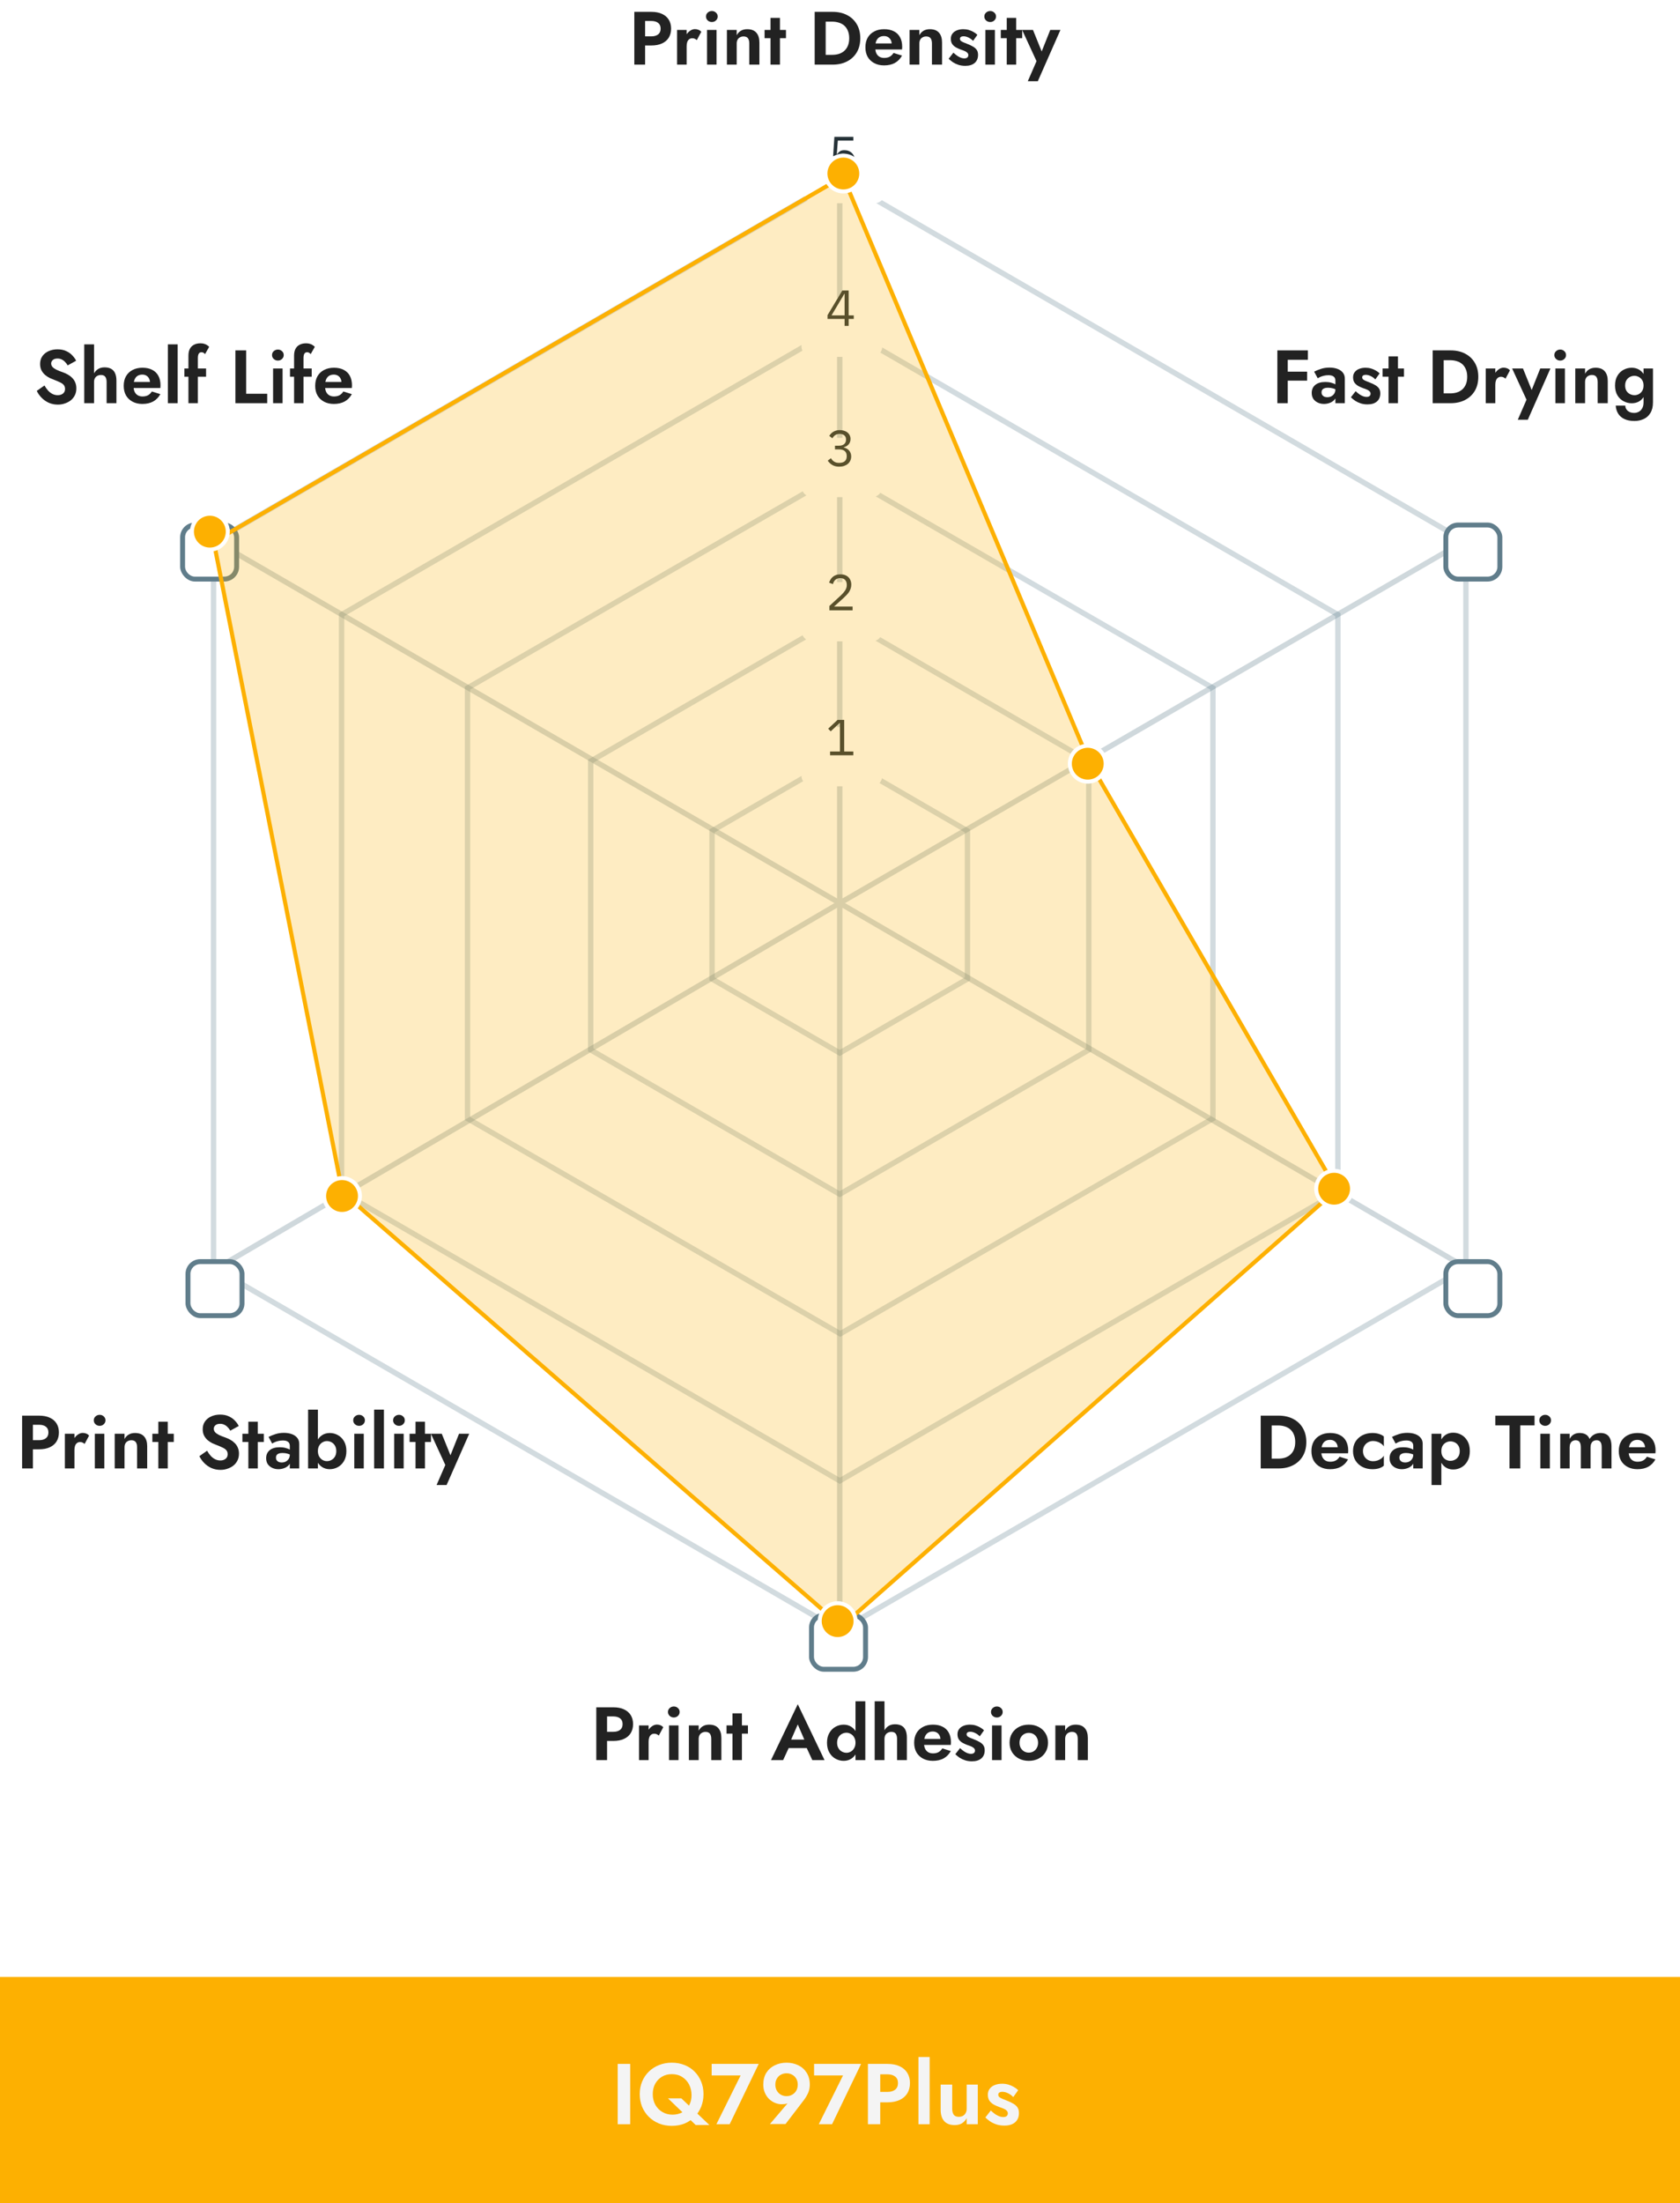 <svg width="312" height="409" viewBox="0 0 312 409" fill="none" xmlns="http://www.w3.org/2000/svg">
<path d="M156.451 32.932V166.786L272.499 99.559L273.001 100.424L156.945 167.655L273.002 235.188L272.75 235.62L272.499 236.053L156.451 168.524V301.773H155.451V168.526L39.705 236.354L39.199 235.491L154.958 167.656L38.9 100.424L39.402 99.559L155.451 166.787V32.932H156.451Z" fill="#CFD8DC"/>
<path d="M248.964 113.818V221.591L155.951 275.478L62.938 221.591V113.818L155.951 59.932L248.964 113.818ZM63.938 114.395V221.014L155.951 274.321L247.964 221.015V114.394L155.951 61.087L63.938 114.395Z" fill="#607D8B" fill-opacity="0.28"/>
<path d="M225.754 127.436V207.936L156.039 248.186L86.324 207.936V127.436L156.039 87.186L225.754 127.436ZM87.324 128.013V207.357L156.039 247.03L224.754 207.357V128.013L156.039 88.34L87.324 128.013Z" fill="#607D8B" fill-opacity="0.28"/>
<path d="M202.704 141.018V195.189L155.951 222.275L109.198 195.189V141.018L155.951 113.932L202.704 141.018ZM110.198 141.594V194.612L155.951 221.119L201.704 194.612V141.594L155.951 115.087L110.198 141.594Z" fill="#607D8B" fill-opacity="0.28"/>
<path d="M180.167 153.961V182.02L155.951 196.049L131.735 182.02V153.961L155.951 139.932L180.167 153.961ZM132.735 154.536V181.443L155.951 194.893L179.167 181.443V154.536L155.951 141.087L132.735 154.536Z" fill="#607D8B" fill-opacity="0.28"/>
<path d="M272.744 100.292V235.619L155.951 303.283L39.158 235.619V100.292L155.951 32.629L272.744 100.292ZM40.158 100.868V235.043L155.95 302.127L271.744 235.043V100.868L155.95 33.784L40.158 100.868Z" fill="#607D8B" fill-opacity="0.28"/>
<path d="M62.008 74.988C61.308 74.988 60.697 74.848 60.174 74.568C59.651 74.288 59.245 73.9 58.956 73.406C58.676 72.902 58.536 72.309 58.536 71.628C58.536 70.937 58.676 70.344 58.956 69.85C59.245 69.346 59.651 68.958 60.174 68.688C60.697 68.408 61.313 68.268 62.022 68.268C62.731 68.268 63.334 68.398 63.828 68.66C64.332 68.912 64.715 69.285 64.976 69.78C65.237 70.265 65.368 70.853 65.368 71.544C65.368 71.628 65.364 71.716 65.354 71.81C65.354 71.903 65.35 71.978 65.34 72.034H59.572V70.914H63.758L63.268 71.558C63.306 71.502 63.338 71.427 63.366 71.334C63.404 71.231 63.422 71.147 63.422 71.082C63.422 70.764 63.361 70.494 63.24 70.27C63.128 70.046 62.965 69.868 62.75 69.738C62.535 69.607 62.283 69.542 61.994 69.542C61.639 69.542 61.341 69.621 61.098 69.78C60.865 69.929 60.683 70.158 60.552 70.466C60.431 70.764 60.365 71.138 60.356 71.586C60.356 72.015 60.417 72.379 60.538 72.678C60.669 72.976 60.86 73.205 61.112 73.364C61.364 73.522 61.667 73.602 62.022 73.602C62.423 73.602 62.764 73.527 63.044 73.378C63.334 73.219 63.572 72.986 63.758 72.678L65.34 73.168C65.004 73.774 64.556 74.232 63.996 74.54C63.446 74.838 62.783 74.988 62.008 74.988Z" fill="#222222"/>
<path d="M53.858 68.408H57.89V69.934H53.858V68.408ZM57.694 65.748C57.601 65.608 57.494 65.514 57.372 65.468C57.26 65.412 57.148 65.384 57.036 65.384C56.896 65.384 56.775 65.421 56.672 65.496C56.579 65.561 56.504 65.673 56.448 65.832C56.392 65.99 56.364 66.191 56.364 66.434V74.848H54.614V66.028C54.614 65.533 54.698 65.118 54.866 64.782C55.034 64.446 55.286 64.189 55.622 64.012C55.958 63.825 56.369 63.732 56.854 63.732C57.144 63.732 57.391 63.769 57.596 63.844C57.802 63.909 57.974 63.993 58.114 64.096C58.264 64.198 58.38 64.296 58.464 64.39L57.694 65.748Z" fill="#222222"/>
<path d="M50.52 65.916C50.52 65.617 50.627 65.374 50.842 65.188C51.056 64.992 51.313 64.894 51.611 64.894C51.91 64.894 52.162 64.992 52.367 65.188C52.582 65.374 52.69 65.617 52.69 65.916C52.69 66.205 52.582 66.448 52.367 66.644C52.162 66.84 51.91 66.938 51.611 66.938C51.313 66.938 51.056 66.84 50.842 66.644C50.627 66.448 50.52 66.205 50.52 65.916ZM50.715 68.408H52.48V74.848H50.715V68.408Z" fill="#222222"/>
<path d="M43.717 65.048H45.719V73.098H49.625V74.848H43.717V65.048Z" fill="#222222"/>
<path d="M34.239 68.408H38.271V69.934H34.239V68.408ZM38.075 65.748C37.982 65.608 37.875 65.514 37.753 65.468C37.641 65.412 37.529 65.384 37.417 65.384C37.277 65.384 37.156 65.421 37.053 65.496C36.96 65.561 36.885 65.673 36.829 65.832C36.773 65.99 36.745 66.191 36.745 66.434V74.848H34.995V66.028C34.995 65.533 35.079 65.118 35.247 64.782C35.415 64.446 35.667 64.189 36.003 64.012C36.339 63.825 36.75 63.732 37.235 63.732C37.525 63.732 37.772 63.769 37.977 63.844C38.183 63.909 38.355 63.993 38.495 64.096C38.645 64.198 38.761 64.296 38.845 64.39L38.075 65.748Z" fill="#222222"/>
<path d="M31.176 63.928H32.996V74.848H31.176V63.928Z" fill="#222222"/>
<path d="M26.448 74.988C25.748 74.988 25.136 74.848 24.614 74.568C24.091 74.288 23.685 73.9 23.396 73.406C23.116 72.902 22.976 72.309 22.976 71.628C22.976 70.937 23.116 70.344 23.396 69.85C23.685 69.346 24.091 68.958 24.614 68.688C25.136 68.408 25.752 68.268 26.462 68.268C27.171 68.268 27.773 68.398 28.268 68.66C28.772 68.912 29.154 69.285 29.416 69.78C29.677 70.265 29.808 70.853 29.808 71.544C29.808 71.628 29.803 71.716 29.794 71.81C29.794 71.903 29.789 71.978 29.78 72.034H24.012V70.914H28.198L27.708 71.558C27.745 71.502 27.778 71.427 27.806 71.334C27.843 71.231 27.862 71.147 27.862 71.082C27.862 70.764 27.801 70.494 27.68 70.27C27.568 70.046 27.404 69.868 27.19 69.738C26.975 69.607 26.723 69.542 26.434 69.542C26.079 69.542 25.78 69.621 25.538 69.78C25.304 69.929 25.122 70.158 24.992 70.466C24.87 70.764 24.805 71.138 24.796 71.586C24.796 72.015 24.856 72.379 24.978 72.678C25.108 72.976 25.3 73.205 25.552 73.364C25.804 73.522 26.107 73.602 26.462 73.602C26.863 73.602 27.204 73.527 27.484 73.378C27.773 73.219 28.011 72.986 28.198 72.678L29.78 73.168C29.444 73.774 28.996 74.232 28.436 74.54C27.885 74.838 27.222 74.988 26.448 74.988Z" fill="#222222"/>
<path d="M17.465 63.928V74.848H15.645V63.928H17.465ZM19.802 70.928C19.802 70.498 19.718 70.172 19.55 69.948C19.392 69.724 19.121 69.612 18.738 69.612C18.486 69.612 18.262 69.668 18.067 69.78C17.87 69.882 17.721 70.032 17.619 70.228C17.516 70.424 17.465 70.657 17.465 70.928H17.101C17.101 70.414 17.184 69.952 17.352 69.542C17.53 69.131 17.791 68.804 18.137 68.562C18.482 68.319 18.907 68.198 19.41 68.198C19.915 68.198 20.33 68.291 20.657 68.478C20.983 68.664 21.226 68.944 21.384 69.318C21.543 69.682 21.622 70.13 21.622 70.662V74.848H19.802V70.928Z" fill="#222222"/>
<path d="M8.258 71.558C8.463 71.922 8.687 72.239 8.93 72.51C9.182 72.781 9.457 72.99 9.756 73.14C10.055 73.289 10.377 73.364 10.722 73.364C11.123 73.364 11.45 73.261 11.702 73.056C11.954 72.85 12.08 72.57 12.08 72.216C12.08 71.908 12.001 71.66 11.842 71.474C11.693 71.287 11.464 71.124 11.156 70.984C10.857 70.835 10.489 70.676 10.05 70.508C9.817 70.424 9.546 70.312 9.238 70.172C8.939 70.022 8.655 69.836 8.384 69.612C8.113 69.379 7.889 69.099 7.712 68.772C7.535 68.436 7.446 68.034 7.446 67.568C7.446 67.008 7.586 66.527 7.866 66.126C8.155 65.715 8.543 65.403 9.028 65.188C9.523 64.964 10.073 64.852 10.68 64.852C11.305 64.852 11.842 64.959 12.29 65.174C12.747 65.379 13.125 65.645 13.424 65.972C13.732 66.289 13.97 66.621 14.138 66.966L12.57 67.834C12.439 67.6 12.281 67.391 12.094 67.204C11.917 67.008 11.711 66.854 11.478 66.742C11.245 66.621 10.979 66.56 10.68 66.56C10.288 66.56 9.994 66.653 9.798 66.84C9.602 67.017 9.504 67.227 9.504 67.47C9.504 67.713 9.583 67.927 9.742 68.114C9.901 68.291 10.143 68.464 10.47 68.632C10.797 68.79 11.207 68.954 11.702 69.122C12.019 69.234 12.323 69.374 12.612 69.542C12.911 69.71 13.177 69.915 13.41 70.158C13.653 70.391 13.839 70.671 13.97 70.998C14.11 71.315 14.18 71.684 14.18 72.104C14.18 72.58 14.087 73.004 13.9 73.378C13.713 73.751 13.457 74.069 13.13 74.33C12.803 74.582 12.435 74.773 12.024 74.904C11.623 75.044 11.198 75.114 10.75 75.114C10.153 75.114 9.593 75.002 9.07 74.778C8.557 74.544 8.109 74.232 7.726 73.84C7.343 73.448 7.045 73.023 6.83 72.566L8.258 71.558Z" fill="#222222"/>
<path d="M87.139 266.166L82.939 275.686H81.077L82.701 271.962L80.027 266.166H82.043L84.115 271.29L83.219 271.262L85.249 266.166H87.139Z" fill="#222222"/>
<path d="M76.066 266.166H80.042V267.692H76.066V266.166ZM77.172 263.926H78.922V272.606H77.172V263.926Z" fill="#222222"/>
<path d="M73.008 263.674C73.008 263.375 73.115 263.132 73.33 262.946C73.544 262.75 73.801 262.652 74.1 262.652C74.398 262.652 74.65 262.75 74.856 262.946C75.07 263.132 75.178 263.375 75.178 263.674C75.178 263.963 75.07 264.206 74.856 264.402C74.65 264.598 74.398 264.696 74.1 264.696C73.801 264.696 73.544 264.598 73.33 264.402C73.115 264.206 73.008 263.963 73.008 263.674ZM73.204 266.166H74.968V272.606H73.204V266.166Z" fill="#222222"/>
<path d="M69.482 261.686H71.302V272.606H69.482V261.686Z" fill="#222222"/>
<path d="M65.598 263.674C65.598 263.375 65.705 263.132 65.92 262.946C66.134 262.75 66.391 262.652 66.69 262.652C66.988 262.652 67.24 262.75 67.446 262.946C67.66 263.132 67.768 263.375 67.768 263.674C67.768 263.963 67.66 264.206 67.446 264.402C67.24 264.598 66.988 264.696 66.69 264.696C66.391 264.696 66.134 264.598 65.92 264.402C65.705 264.206 65.598 263.963 65.598 263.674ZM65.794 266.166H67.558V272.606H65.794V266.166Z" fill="#222222"/>
<path d="M59.038 261.686V272.606H57.218V261.686H59.038ZM64.33 269.386C64.33 270.095 64.185 270.702 63.896 271.206C63.606 271.71 63.224 272.092 62.748 272.354C62.281 272.615 61.777 272.746 61.236 272.746C60.704 272.746 60.228 272.61 59.808 272.34C59.397 272.069 59.07 271.682 58.828 271.178C58.585 270.674 58.464 270.076 58.464 269.386C58.464 268.686 58.585 268.088 58.828 267.594C59.07 267.09 59.397 266.702 59.808 266.432C60.228 266.161 60.704 266.026 61.236 266.026C61.777 266.026 62.281 266.156 62.748 266.418C63.224 266.679 63.606 267.062 63.896 267.566C64.185 268.06 64.33 268.667 64.33 269.386ZM62.454 269.386C62.454 269.003 62.374 268.672 62.216 268.392C62.057 268.112 61.842 267.897 61.572 267.748C61.31 267.598 61.021 267.524 60.704 267.524C60.433 267.524 60.167 267.598 59.906 267.748C59.654 267.888 59.444 268.098 59.276 268.378C59.117 268.658 59.038 268.994 59.038 269.386C59.038 269.778 59.117 270.114 59.276 270.394C59.444 270.674 59.654 270.888 59.906 271.038C60.167 271.178 60.433 271.248 60.704 271.248C61.021 271.248 61.31 271.173 61.572 271.024C61.842 270.874 62.057 270.66 62.216 270.38C62.374 270.1 62.454 269.768 62.454 269.386Z" fill="#222222"/>
<path d="M51.247 270.604C51.247 270.79 51.293 270.954 51.387 271.094C51.48 271.224 51.606 271.327 51.765 271.402C51.933 271.467 52.115 271.5 52.311 271.5C52.591 271.5 52.843 271.444 53.067 271.332C53.291 271.21 53.473 271.042 53.613 270.828C53.753 270.604 53.823 270.338 53.823 270.03L54.047 270.87C54.047 271.28 53.93 271.626 53.697 271.906C53.473 272.186 53.179 272.396 52.815 272.536C52.46 272.676 52.087 272.746 51.695 272.746C51.293 272.746 50.92 272.666 50.575 272.508C50.229 272.349 49.949 272.12 49.735 271.822C49.529 271.514 49.427 271.14 49.427 270.702C49.427 270.076 49.646 269.582 50.085 269.218C50.523 268.854 51.144 268.672 51.947 268.672C52.357 268.672 52.717 268.714 53.025 268.798C53.342 268.882 53.608 268.984 53.823 269.106C54.037 269.227 54.191 269.344 54.285 269.456V270.296C54.033 270.109 53.748 269.969 53.431 269.876C53.123 269.782 52.796 269.736 52.451 269.736C52.171 269.736 51.942 269.773 51.765 269.848C51.587 269.913 51.457 270.011 51.373 270.142C51.289 270.263 51.247 270.417 51.247 270.604ZM50.547 267.986L49.875 266.754C50.211 266.576 50.621 266.408 51.107 266.25C51.592 266.082 52.133 265.998 52.731 265.998C53.281 265.998 53.771 266.077 54.201 266.236C54.63 266.394 54.966 266.628 55.209 266.936C55.451 267.234 55.573 267.603 55.573 268.042V272.606H53.823V268.42C53.823 268.242 53.795 268.093 53.739 267.972C53.683 267.841 53.594 267.734 53.473 267.65C53.361 267.566 53.225 267.505 53.067 267.468C52.908 267.43 52.731 267.412 52.535 267.412C52.236 267.412 51.951 267.444 51.681 267.51C51.41 267.575 51.177 267.654 50.981 267.748C50.785 267.841 50.64 267.92 50.547 267.986Z" fill="#222222"/>
<path d="M45.018 266.166H48.994V267.692H45.018V266.166ZM46.124 263.926H47.874V272.606H46.124V263.926Z" fill="#222222"/>
<path d="M38.457 269.316C38.663 269.68 38.887 269.997 39.129 270.268C39.381 270.538 39.657 270.748 39.955 270.898C40.254 271.047 40.576 271.122 40.921 271.122C41.323 271.122 41.649 271.019 41.901 270.814C42.153 270.608 42.279 270.328 42.279 269.974C42.279 269.666 42.2 269.418 42.041 269.232C41.892 269.045 41.663 268.882 41.355 268.742C41.057 268.592 40.688 268.434 40.249 268.266C40.016 268.182 39.745 268.07 39.437 267.93C39.139 267.78 38.854 267.594 38.583 267.37C38.313 267.136 38.089 266.856 37.911 266.53C37.734 266.194 37.645 265.792 37.645 265.326C37.645 264.766 37.785 264.285 38.065 263.884C38.355 263.473 38.742 263.16 39.227 262.946C39.722 262.722 40.273 262.61 40.879 262.61C41.505 262.61 42.041 262.717 42.489 262.932C42.947 263.137 43.325 263.403 43.623 263.73C43.931 264.047 44.169 264.378 44.337 264.724L42.769 265.592C42.639 265.358 42.48 265.148 42.293 264.962C42.116 264.766 41.911 264.612 41.677 264.5C41.444 264.378 41.178 264.318 40.879 264.318C40.487 264.318 40.193 264.411 39.997 264.598C39.801 264.775 39.703 264.985 39.703 265.228C39.703 265.47 39.783 265.685 39.941 265.872C40.1 266.049 40.343 266.222 40.669 266.39C40.996 266.548 41.407 266.712 41.901 266.88C42.219 266.992 42.522 267.132 42.811 267.3C43.11 267.468 43.376 267.673 43.609 267.916C43.852 268.149 44.039 268.429 44.169 268.756C44.309 269.073 44.379 269.442 44.379 269.862C44.379 270.338 44.286 270.762 44.099 271.136C43.913 271.509 43.656 271.826 43.329 272.088C43.003 272.34 42.634 272.531 42.223 272.662C41.822 272.802 41.397 272.872 40.949 272.872C40.352 272.872 39.792 272.76 39.269 272.536C38.756 272.302 38.308 271.99 37.925 271.598C37.543 271.206 37.244 270.781 37.029 270.324L38.457 269.316Z" fill="#222222"/>
<path d="M28.297 266.166H32.273V267.692H28.297V266.166ZM29.403 263.926H31.153V272.606H29.403V263.926Z" fill="#222222"/>
<path d="M25.461 268.686C25.461 268.256 25.377 267.93 25.209 267.706C25.041 267.482 24.77 267.37 24.397 267.37C24.145 267.37 23.921 267.426 23.725 267.538C23.529 267.64 23.379 267.79 23.277 267.986C23.174 268.182 23.123 268.415 23.123 268.686V272.606H21.303V266.166H23.123V267.146C23.319 266.782 23.575 266.506 23.893 266.32C24.219 266.124 24.611 266.026 25.069 266.026C25.834 266.026 26.403 266.245 26.777 266.684C27.15 267.113 27.337 267.715 27.337 268.49V272.606H25.461V268.686Z" fill="#222222"/>
<path d="M17.418 263.674C17.418 263.375 17.525 263.132 17.74 262.946C17.955 262.75 18.211 262.652 18.51 262.652C18.809 262.652 19.061 262.75 19.266 262.946C19.481 263.132 19.588 263.375 19.588 263.674C19.588 263.963 19.481 264.206 19.266 264.402C19.061 264.598 18.809 264.696 18.51 264.696C18.211 264.696 17.955 264.598 17.74 264.402C17.525 264.206 17.418 263.963 17.418 263.674ZM17.614 266.166H19.378V272.606H17.614V266.166Z" fill="#222222"/>
<path d="M13.825 266.165V272.605H12.047V266.165H13.825ZM15.715 268.055C15.594 267.943 15.467 267.859 15.337 267.803C15.216 267.738 15.062 267.705 14.875 267.705C14.651 267.705 14.46 267.766 14.301 267.887C14.142 268.009 14.021 268.181 13.937 268.405C13.862 268.62 13.825 268.881 13.825 269.189L13.321 268.685C13.321 268.172 13.419 267.719 13.615 267.327C13.811 266.926 14.068 266.609 14.385 266.375C14.702 266.133 15.029 266.011 15.365 266.011C15.598 266.011 15.818 266.053 16.023 266.137C16.238 266.221 16.41 266.347 16.541 266.515L15.715 268.055Z" fill="#222222"/>
<path d="M4.107 262.806H6.109V272.606H4.107V262.806ZM5.325 264.5V262.806H7.271C8.046 262.806 8.704 262.932 9.245 263.184C9.796 263.436 10.216 263.795 10.505 264.262C10.795 264.728 10.939 265.284 10.939 265.928C10.939 266.562 10.795 267.118 10.505 267.594C10.216 268.06 9.796 268.42 9.245 268.672C8.704 268.924 8.046 269.05 7.271 269.05H5.325V267.356H7.271C7.803 267.356 8.223 267.234 8.531 266.992C8.839 266.749 8.993 266.394 8.993 265.928C8.993 265.452 8.839 265.097 8.531 264.864C8.223 264.621 7.803 264.5 7.271 264.5H5.325Z" fill="#222222"/>
<path d="M300.063 75.296H301.841C301.85 75.576 301.925 75.814 302.065 76.01C302.205 76.215 302.396 76.374 302.639 76.486C302.881 76.598 303.166 76.654 303.493 76.654C303.791 76.654 304.071 76.584 304.333 76.444C304.603 76.304 304.818 76.089 304.977 75.8C305.145 75.51 305.229 75.146 305.229 74.708V68.408H306.979V74.708C306.979 75.501 306.82 76.154 306.503 76.668C306.195 77.181 305.779 77.554 305.257 77.788C304.734 78.03 304.165 78.152 303.549 78.152C302.802 78.152 302.177 78.03 301.673 77.788C301.169 77.554 300.781 77.218 300.511 76.78C300.249 76.35 300.1 75.856 300.063 75.296ZM299.937 71.572C299.937 70.853 300.081 70.251 300.371 69.766C300.66 69.271 301.043 68.898 301.519 68.646C301.995 68.394 302.499 68.268 303.031 68.268C303.572 68.268 304.048 68.398 304.459 68.66C304.879 68.921 305.205 69.299 305.439 69.794C305.681 70.279 305.803 70.872 305.803 71.572C305.803 72.262 305.681 72.855 305.439 73.35C305.205 73.844 304.879 74.222 304.459 74.484C304.048 74.736 303.572 74.862 303.031 74.862C302.499 74.862 301.995 74.736 301.519 74.484C301.043 74.232 300.66 73.863 300.371 73.378C300.081 72.883 299.937 72.281 299.937 71.572ZM301.813 71.572C301.813 71.954 301.892 72.281 302.051 72.552C302.209 72.813 302.424 73.014 302.695 73.154C302.965 73.294 303.255 73.364 303.563 73.364C303.833 73.364 304.095 73.298 304.347 73.168C304.608 73.028 304.818 72.827 304.977 72.566C305.145 72.295 305.229 71.964 305.229 71.572C305.229 71.273 305.182 71.012 305.089 70.788C304.995 70.564 304.865 70.377 304.697 70.228C304.538 70.078 304.361 69.966 304.165 69.892C303.969 69.808 303.768 69.766 303.563 69.766C303.255 69.766 302.965 69.836 302.695 69.976C302.424 70.116 302.209 70.321 302.051 70.592C301.892 70.853 301.813 71.18 301.813 71.572Z" fill="#222222"/>
<path d="M296.708 70.928C296.708 70.498 296.624 70.172 296.456 69.948C296.288 69.724 296.017 69.612 295.644 69.612C295.392 69.612 295.168 69.668 294.972 69.78C294.776 69.882 294.626 70.032 294.524 70.228C294.421 70.424 294.37 70.657 294.37 70.928V74.848H292.55V68.408H294.37V69.388C294.566 69.024 294.822 68.748 295.14 68.562C295.466 68.366 295.858 68.268 296.316 68.268C297.081 68.268 297.65 68.487 298.024 68.926C298.397 69.355 298.584 69.957 298.584 70.732V74.848H296.708V70.928Z" fill="#222222"/>
<path d="M288.665 65.916C288.665 65.617 288.772 65.374 288.987 65.188C289.202 64.992 289.458 64.894 289.757 64.894C290.056 64.894 290.308 64.992 290.513 65.188C290.728 65.374 290.835 65.617 290.835 65.916C290.835 66.205 290.728 66.448 290.513 66.644C290.308 66.84 290.056 66.938 289.757 66.938C289.458 66.938 289.202 66.84 288.987 66.644C288.772 66.448 288.665 66.205 288.665 65.916ZM288.861 68.408H290.625V74.848H288.861V68.408Z" fill="#222222"/>
<path d="M287.935 68.407L283.735 77.927H281.873L283.497 74.204L280.823 68.407H282.839L284.911 73.531L284.015 73.504L286.045 68.407H287.935Z" fill="#222222"/>
<path d="M277.703 68.408V74.848H275.925V68.408H277.703ZM279.593 70.298C279.471 70.186 279.345 70.102 279.215 70.046C279.093 69.98 278.939 69.948 278.753 69.948C278.529 69.948 278.337 70.008 278.179 70.13C278.02 70.251 277.899 70.424 277.815 70.648C277.74 70.862 277.703 71.124 277.703 71.432L277.199 70.928C277.199 70.414 277.297 69.962 277.493 69.57C277.689 69.168 277.945 68.851 278.263 68.618C278.58 68.375 278.907 68.254 279.243 68.254C279.476 68.254 279.695 68.296 279.901 68.38C280.115 68.464 280.288 68.59 280.419 68.758L279.593 70.298Z" fill="#222222"/>
<path d="M266.071 65.048H268.115V74.848H266.071V65.048ZM269.403 74.848H267.359V73.028H269.333C269.763 73.028 270.169 72.972 270.551 72.86C270.934 72.738 271.27 72.552 271.559 72.3C271.849 72.048 272.073 71.73 272.231 71.348C272.399 70.956 272.483 70.489 272.483 69.948C272.483 69.406 272.399 68.944 272.231 68.562C272.073 68.17 271.849 67.848 271.559 67.596C271.27 67.344 270.934 67.162 270.551 67.05C270.169 66.928 269.763 66.868 269.333 66.868H267.359V65.048H269.403C270.43 65.048 271.326 65.248 272.091 65.65C272.866 66.051 273.468 66.62 273.897 67.358C274.327 68.086 274.541 68.949 274.541 69.948C274.541 70.946 274.327 71.814 273.897 72.552C273.468 73.28 272.866 73.844 272.091 74.246C271.326 74.647 270.43 74.848 269.403 74.848Z" fill="#222222"/>
<path d="M256.765 68.407H260.741V69.933H256.765V68.407ZM257.871 66.168H259.621V74.847H257.871V66.168Z" fill="#222222"/>
<path d="M251.761 72.622C252.032 72.874 252.284 73.079 252.517 73.238C252.75 73.387 252.97 73.499 253.175 73.574C253.39 73.648 253.59 73.686 253.777 73.686C254.02 73.686 254.206 73.634 254.337 73.532C254.468 73.42 254.533 73.27 254.533 73.084C254.533 72.916 254.477 72.776 254.365 72.664C254.262 72.542 254.108 72.435 253.903 72.342C253.698 72.248 253.436 72.15 253.119 72.048C252.82 71.936 252.531 71.805 252.251 71.656C251.971 71.497 251.738 71.292 251.551 71.04C251.374 70.778 251.285 70.447 251.285 70.046C251.285 69.663 251.388 69.341 251.593 69.08C251.798 68.809 252.074 68.608 252.419 68.478C252.774 68.338 253.166 68.268 253.595 68.268C253.959 68.268 254.3 68.314 254.617 68.408C254.934 68.501 255.228 68.627 255.499 68.786C255.77 68.935 256.008 69.112 256.213 69.318L255.415 70.438C255.182 70.186 254.902 69.98 254.575 69.822C254.258 69.663 253.945 69.584 253.637 69.584C253.432 69.584 253.268 69.626 253.147 69.71C253.035 69.784 252.979 69.901 252.979 70.06C252.979 70.2 253.035 70.326 253.147 70.438C253.268 70.54 253.436 70.634 253.651 70.718C253.875 70.802 254.127 70.904 254.407 71.026C254.752 71.156 255.07 71.306 255.359 71.474C255.658 71.632 255.896 71.833 256.073 72.076C256.25 72.318 256.339 72.636 256.339 73.028C256.339 73.672 256.129 74.176 255.709 74.54C255.289 74.894 254.71 75.072 253.973 75.072C253.516 75.072 253.096 75.011 252.713 74.89C252.34 74.768 251.999 74.61 251.691 74.414C251.392 74.208 251.122 73.989 250.879 73.756L251.761 72.622Z" fill="#222222"/>
<path d="M245.425 72.846C245.425 73.032 245.472 73.195 245.565 73.335C245.659 73.466 245.785 73.569 245.943 73.644C246.111 73.709 246.293 73.742 246.489 73.742C246.769 73.742 247.021 73.686 247.245 73.573C247.469 73.452 247.651 73.284 247.791 73.07C247.931 72.846 248.001 72.579 248.001 72.272L248.225 73.112C248.225 73.522 248.109 73.868 247.875 74.147C247.651 74.427 247.357 74.638 246.993 74.778C246.639 74.918 246.265 74.987 245.873 74.987C245.472 74.987 245.099 74.908 244.753 74.749C244.408 74.591 244.128 74.362 243.913 74.064C243.708 73.755 243.605 73.382 243.605 72.944C243.605 72.318 243.825 71.823 244.263 71.46C244.702 71.096 245.323 70.913 246.125 70.913C246.536 70.913 246.895 70.956 247.203 71.04C247.521 71.124 247.787 71.226 248.001 71.347C248.216 71.469 248.37 71.585 248.463 71.698V72.537C248.211 72.351 247.927 72.211 247.609 72.118C247.301 72.024 246.975 71.978 246.629 71.978C246.349 71.978 246.121 72.015 245.943 72.09C245.766 72.155 245.635 72.253 245.551 72.383C245.467 72.505 245.425 72.659 245.425 72.846ZM244.725 70.228L244.053 68.996C244.389 68.818 244.8 68.65 245.285 68.492C245.771 68.323 246.312 68.24 246.909 68.24C247.46 68.24 247.95 68.319 248.379 68.478C248.809 68.636 249.145 68.87 249.387 69.177C249.63 69.476 249.751 69.845 249.751 70.284V74.847H248.001V70.662C248.001 70.484 247.973 70.335 247.917 70.213C247.861 70.083 247.773 69.975 247.651 69.891C247.539 69.808 247.404 69.747 247.245 69.71C247.087 69.672 246.909 69.653 246.713 69.653C246.415 69.653 246.13 69.686 245.859 69.751C245.589 69.817 245.355 69.896 245.159 69.99C244.963 70.083 244.819 70.162 244.725 70.228Z" fill="#222222"/>
<path d="M238.512 66.798V65.048H242.894V66.798H238.512ZM238.512 70.662V68.996H242.754V70.662H238.512ZM237.224 65.048H239.156V74.848H237.224V65.048Z" fill="#222222"/>
<path d="M304.103 272.745C303.403 272.745 302.792 272.605 302.269 272.325C301.746 272.045 301.34 271.658 301.051 271.163C300.771 270.659 300.631 270.067 300.631 269.385C300.631 268.695 300.771 268.102 301.051 267.607C301.34 267.103 301.746 266.716 302.269 266.445C302.792 266.165 303.408 266.025 304.117 266.025C304.826 266.025 305.428 266.156 305.923 266.417C306.427 266.669 306.81 267.043 307.071 267.537C307.332 268.023 307.463 268.611 307.463 269.301C307.463 269.385 307.458 269.474 307.449 269.567C307.449 269.661 307.444 269.735 307.435 269.791H301.667V268.671H305.853L305.363 269.315C305.4 269.259 305.433 269.185 305.461 269.091C305.498 268.989 305.517 268.905 305.517 268.839C305.517 268.522 305.456 268.251 305.335 268.027C305.223 267.803 305.06 267.626 304.845 267.495C304.63 267.365 304.378 267.299 304.089 267.299C303.734 267.299 303.436 267.379 303.193 267.537C302.96 267.687 302.778 267.915 302.647 268.223C302.526 268.522 302.46 268.895 302.451 269.343C302.451 269.773 302.512 270.137 302.633 270.435C302.764 270.734 302.955 270.963 303.207 271.121C303.459 271.28 303.762 271.359 304.117 271.359C304.518 271.359 304.859 271.285 305.139 271.135C305.428 270.977 305.666 270.743 305.853 270.435L307.435 270.925C307.099 271.532 306.651 271.989 306.091 272.297C305.54 272.596 304.878 272.745 304.103 272.745Z" fill="#222222"/>
<path d="M299.278 268.489V272.605H297.458V268.685C297.458 268.247 297.383 267.92 297.234 267.705C297.084 267.481 296.842 267.369 296.506 267.369C296.282 267.369 296.086 267.421 295.918 267.523C295.75 267.617 295.619 267.766 295.526 267.971C295.432 268.167 295.386 268.405 295.386 268.685V272.605H293.58V268.685C293.58 268.247 293.505 267.92 293.356 267.705C293.206 267.481 292.964 267.369 292.628 267.369C292.404 267.369 292.208 267.421 292.04 267.523C291.872 267.617 291.741 267.766 291.648 267.971C291.554 268.167 291.508 268.405 291.508 268.685V272.605H289.758V266.165H291.508V267.117C291.694 266.763 291.942 266.492 292.25 266.305C292.558 266.119 292.926 266.025 293.356 266.025C293.832 266.025 294.224 266.119 294.532 266.305C294.84 266.492 295.064 266.767 295.204 267.131C295.437 266.767 295.722 266.492 296.058 266.305C296.403 266.119 296.795 266.025 297.234 266.025C297.71 266.025 298.097 266.123 298.396 266.319C298.694 266.506 298.914 266.786 299.054 267.159C299.203 267.523 299.278 267.967 299.278 268.489Z" fill="#222222"/>
<path d="M285.873 263.673C285.873 263.375 285.98 263.132 286.195 262.945C286.41 262.749 286.666 262.651 286.965 262.651C287.264 262.651 287.516 262.749 287.721 262.945C287.936 263.132 288.043 263.375 288.043 263.673C288.043 263.963 287.936 264.205 287.721 264.401C287.516 264.597 287.264 264.695 286.965 264.695C286.666 264.695 286.41 264.597 286.195 264.401C285.98 264.205 285.873 263.963 285.873 263.673ZM286.069 266.165H287.833V272.605H286.069V266.165Z" fill="#222222"/>
<path d="M277.707 264.611V262.805H284.987V264.611H282.341V272.605H280.339V264.611H277.707Z" fill="#222222"/>
<path d="M267.678 275.685H265.858V266.165H267.678V275.685ZM272.97 269.385C272.97 270.113 272.826 270.734 272.536 271.247C272.247 271.761 271.864 272.148 271.388 272.409C270.922 272.671 270.418 272.801 269.876 272.801C269.326 272.801 268.845 272.661 268.434 272.381C268.033 272.101 267.72 271.705 267.496 271.191C267.282 270.678 267.174 270.076 267.174 269.385C267.174 268.685 267.282 268.083 267.496 267.579C267.72 267.066 268.033 266.669 268.434 266.389C268.845 266.109 269.326 265.969 269.876 265.969C270.418 265.969 270.922 266.1 271.388 266.361C271.864 266.623 272.247 267.01 272.536 267.523C272.826 268.027 272.97 268.648 272.97 269.385ZM271.094 269.385C271.094 269.003 271.015 268.676 270.856 268.405C270.698 268.135 270.483 267.929 270.212 267.789C269.951 267.649 269.662 267.579 269.344 267.579C269.074 267.579 268.808 267.649 268.546 267.789C268.294 267.92 268.084 268.121 267.916 268.391C267.758 268.662 267.678 268.993 267.678 269.385C267.678 269.777 267.758 270.109 267.916 270.379C268.084 270.65 268.294 270.855 268.546 270.995C268.808 271.126 269.074 271.191 269.344 271.191C269.662 271.191 269.951 271.121 270.212 270.981C270.483 270.841 270.698 270.636 270.856 270.365C271.015 270.095 271.094 269.768 271.094 269.385Z" fill="#222222"/>
<path d="M259.887 270.603C259.887 270.79 259.934 270.953 260.027 271.093C260.121 271.224 260.247 271.327 260.405 271.401C260.573 271.467 260.755 271.499 260.951 271.499C261.231 271.499 261.483 271.443 261.707 271.331C261.931 271.21 262.113 271.042 262.253 270.827C262.393 270.603 262.463 270.337 262.463 270.029L262.687 270.869C262.687 271.28 262.571 271.625 262.337 271.905C262.113 272.185 261.819 272.395 261.455 272.535C261.101 272.675 260.727 272.745 260.335 272.745C259.934 272.745 259.561 272.666 259.215 272.507C258.87 272.349 258.59 272.12 258.375 271.821C258.17 271.513 258.067 271.14 258.067 270.701C258.067 270.076 258.287 269.581 258.725 269.217C259.164 268.853 259.785 268.671 260.587 268.671C260.998 268.671 261.357 268.713 261.665 268.797C261.983 268.881 262.249 268.984 262.463 269.105C262.678 269.227 262.832 269.343 262.925 269.455V270.295C262.673 270.109 262.389 269.969 262.071 269.875C261.763 269.782 261.437 269.735 261.091 269.735C260.811 269.735 260.583 269.773 260.405 269.847C260.228 269.913 260.097 270.011 260.013 270.141C259.929 270.263 259.887 270.417 259.887 270.603ZM259.187 267.985L258.515 266.753C258.851 266.576 259.262 266.408 259.747 266.249C260.233 266.081 260.774 265.997 261.371 265.997C261.922 265.997 262.412 266.077 262.841 266.235C263.271 266.394 263.607 266.627 263.849 266.935C264.092 267.234 264.213 267.603 264.213 268.041V272.605H262.463V268.419C262.463 268.242 262.435 268.093 262.379 267.971C262.323 267.841 262.235 267.733 262.113 267.649C262.001 267.565 261.866 267.505 261.707 267.467C261.549 267.43 261.371 267.411 261.175 267.411C260.877 267.411 260.592 267.444 260.321 267.509C260.051 267.575 259.817 267.654 259.621 267.747C259.425 267.841 259.281 267.92 259.187 267.985Z" fill="#222222"/>
<path d="M253.122 269.385C253.122 269.759 253.206 270.085 253.374 270.365C253.542 270.645 253.766 270.865 254.046 271.023C254.336 271.182 254.653 271.261 254.998 271.261C255.278 271.261 255.549 271.219 255.81 271.135C256.072 271.042 256.305 270.921 256.51 270.771C256.725 270.613 256.888 270.431 257 270.225V272.087C256.776 272.293 256.482 272.456 256.118 272.577C255.764 272.689 255.348 272.745 254.872 272.745C254.191 272.745 253.575 272.605 253.024 272.325C252.483 272.045 252.054 271.653 251.736 271.149C251.428 270.636 251.274 270.048 251.274 269.385C251.274 268.713 251.428 268.125 251.736 267.621C252.054 267.117 252.483 266.725 253.024 266.445C253.575 266.165 254.191 266.025 254.872 266.025C255.348 266.025 255.764 266.086 256.118 266.207C256.482 266.319 256.776 266.473 257 266.669V268.531C256.888 268.326 256.72 268.149 256.496 267.999C256.282 267.841 256.044 267.719 255.782 267.635C255.521 267.551 255.26 267.509 254.998 267.509C254.653 267.509 254.336 267.593 254.046 267.761C253.766 267.92 253.542 268.139 253.374 268.419C253.206 268.699 253.122 269.021 253.122 269.385Z" fill="#222222"/>
<path d="M247.023 272.745C246.323 272.745 245.711 272.605 245.189 272.325C244.666 272.045 244.26 271.658 243.971 271.163C243.691 270.659 243.551 270.067 243.551 269.385C243.551 268.695 243.691 268.102 243.971 267.607C244.26 267.103 244.666 266.716 245.189 266.445C245.711 266.165 246.327 266.025 247.037 266.025C247.746 266.025 248.348 266.156 248.843 266.417C249.347 266.669 249.729 267.043 249.991 267.537C250.252 268.023 250.383 268.611 250.383 269.301C250.383 269.385 250.378 269.474 250.369 269.567C250.369 269.661 250.364 269.735 250.355 269.791H244.587V268.671H248.773L248.283 269.315C248.32 269.259 248.353 269.185 248.381 269.091C248.418 268.989 248.437 268.905 248.437 268.839C248.437 268.522 248.376 268.251 248.255 268.027C248.143 267.803 247.979 267.626 247.765 267.495C247.55 267.365 247.298 267.299 247.009 267.299C246.654 267.299 246.355 267.379 246.113 267.537C245.879 267.687 245.697 267.915 245.567 268.223C245.445 268.522 245.38 268.895 245.371 269.343C245.371 269.773 245.431 270.137 245.553 270.435C245.683 270.734 245.875 270.963 246.127 271.121C246.379 271.28 246.682 271.359 247.037 271.359C247.438 271.359 247.779 271.285 248.059 271.135C248.348 270.977 248.586 270.743 248.773 270.435L250.355 270.925C250.019 271.532 249.571 271.989 249.011 272.297C248.46 272.596 247.797 272.745 247.023 272.745Z" fill="#222222"/>
<path d="M234.131 262.805H236.175V272.605H234.131V262.805ZM237.463 272.605H235.419V270.785H237.393C237.822 270.785 238.228 270.729 238.611 270.617C238.994 270.496 239.33 270.309 239.619 270.057C239.908 269.805 240.132 269.488 240.291 269.105C240.459 268.713 240.543 268.247 240.543 267.705C240.543 267.164 240.459 266.702 240.291 266.319C240.132 265.927 239.908 265.605 239.619 265.353C239.33 265.101 238.994 264.919 238.611 264.807C238.228 264.686 237.822 264.625 237.393 264.625H235.419V262.805H237.463C238.49 262.805 239.386 263.006 240.151 263.407C240.926 263.809 241.528 264.378 241.957 265.115C242.386 265.843 242.601 266.707 242.601 267.705C242.601 268.704 242.386 269.572 241.957 270.309C241.528 271.037 240.926 271.602 240.151 272.003C239.386 272.405 238.49 272.605 237.463 272.605Z" fill="#222222"/>
<g filter="url(#filter0_d_6260_24041)">
<rect x="268.054" y="93.361" width="10.947" height="10.947" rx="2.737" fill="#607D8B"/>
<rect x="268.966" y="94.273" width="9.122" height="9.122" rx="1.824" fill="white"/>
</g>
<g filter="url(#filter1_d_6260_24041)">
<rect x="268.054" y="230.103" width="10.947" height="10.947" rx="2.737" fill="#607D8B"/>
<rect x="268.966" y="231.015" width="9.122" height="9.122" rx="1.824" fill="white"/>
</g>
<g filter="url(#filter2_d_6260_24041)">
<rect x="34.454" y="230.103" width="10.947" height="10.947" rx="2.737" fill="#607D8B"/>
<rect x="35.366" y="231.015" width="9.122" height="9.122" rx="1.824" fill="white"/>
</g>
<g filter="url(#filter3_d_6260_24041)">
<rect x="33.454" y="93.361" width="10.947" height="10.947" rx="2.737" fill="#607D8B"/>
<rect x="34.366" y="94.273" width="9.122" height="9.122" rx="1.824" fill="white"/>
</g>
<g filter="url(#filter4_d_6260_24041)">
<rect x="150.253" y="295.747" width="10.947" height="10.947" rx="2.737" fill="#607D8B"/>
<rect x="151.165" y="296.66" width="9.122" height="9.122" rx="1.824" fill="white"/>
</g>
<path d="M196.937 5.56L192.737 15.08H190.875L192.499 11.356L189.825 5.56H191.841L193.913 10.684L193.017 10.656L195.047 5.56H196.937Z" fill="#222222"/>
<path d="M185.864 5.56H189.84V7.086H185.864V5.56ZM186.97 3.32H188.72V12H186.97V3.32Z" fill="#222222"/>
<path d="M182.806 3.068C182.806 2.769 182.913 2.527 183.128 2.34C183.342 2.144 183.599 2.046 183.898 2.046C184.196 2.046 184.448 2.144 184.654 2.34C184.868 2.527 184.976 2.769 184.976 3.068C184.976 3.357 184.868 3.6 184.654 3.796C184.448 3.992 184.196 4.09 183.898 4.09C183.599 4.09 183.342 3.992 183.128 3.796C182.913 3.6 182.806 3.357 182.806 3.068ZM183.002 5.56H184.766V12H183.002V5.56Z" fill="#222222"/>
<path d="M177.06 9.774C177.33 10.026 177.582 10.231 177.816 10.39C178.049 10.539 178.268 10.651 178.474 10.726C178.688 10.801 178.889 10.838 179.076 10.838C179.318 10.838 179.505 10.787 179.636 10.684C179.766 10.572 179.832 10.423 179.832 10.236C179.832 10.068 179.776 9.928 179.664 9.816C179.561 9.695 179.407 9.587 179.202 9.494C178.996 9.401 178.735 9.303 178.418 9.2C178.119 9.088 177.83 8.957 177.55 8.808C177.27 8.649 177.036 8.444 176.85 8.192C176.672 7.931 176.584 7.599 176.584 7.198C176.584 6.815 176.686 6.493 176.892 6.232C177.097 5.961 177.372 5.761 177.718 5.63C178.072 5.49 178.464 5.42 178.894 5.42C179.258 5.42 179.598 5.467 179.916 5.56C180.233 5.653 180.527 5.779 180.798 5.938C181.068 6.087 181.306 6.265 181.512 6.47L180.714 7.59C180.48 7.338 180.2 7.133 179.874 6.974C179.556 6.815 179.244 6.736 178.936 6.736C178.73 6.736 178.567 6.778 178.446 6.862C178.334 6.937 178.278 7.053 178.278 7.212C178.278 7.352 178.334 7.478 178.446 7.59C178.567 7.693 178.735 7.786 178.95 7.87C179.174 7.954 179.426 8.057 179.706 8.178C180.051 8.309 180.368 8.458 180.658 8.626C180.956 8.785 181.194 8.985 181.372 9.228C181.549 9.471 181.638 9.788 181.638 10.18C181.638 10.824 181.428 11.328 181.008 11.692C180.588 12.047 180.009 12.224 179.272 12.224C178.814 12.224 178.394 12.163 178.012 12.042C177.638 11.921 177.298 11.762 176.99 11.566C176.691 11.361 176.42 11.141 176.178 10.908L177.06 9.774Z" fill="#222222"/>
<path d="M173.075 8.08C173.075 7.651 172.991 7.324 172.823 7.1C172.655 6.876 172.384 6.764 172.011 6.764C171.759 6.764 171.535 6.82 171.339 6.932C171.143 7.035 170.994 7.184 170.891 7.38C170.788 7.576 170.737 7.809 170.737 8.08V12H168.917V5.56H170.737V6.54C170.933 6.176 171.19 5.901 171.507 5.714C171.834 5.518 172.226 5.42 172.683 5.42C173.448 5.42 174.018 5.639 174.391 6.078C174.764 6.507 174.951 7.109 174.951 7.884V12H173.075V8.08Z" fill="#222222"/>
<path d="M164.19 12.14C163.49 12.14 162.878 12 162.356 11.72C161.833 11.44 161.427 11.053 161.138 10.558C160.858 10.054 160.718 9.461 160.718 8.78C160.718 8.089 160.858 7.497 161.138 7.002C161.427 6.498 161.833 6.111 162.356 5.84C162.878 5.56 163.494 5.42 164.204 5.42C164.913 5.42 165.515 5.551 166.01 5.812C166.514 6.064 166.896 6.437 167.158 6.932C167.419 7.417 167.55 8.005 167.55 8.696C167.55 8.78 167.545 8.869 167.536 8.962C167.536 9.055 167.531 9.13 167.522 9.186H161.754V8.066H165.94L165.45 8.71C165.487 8.654 165.52 8.579 165.548 8.486C165.585 8.383 165.604 8.299 165.604 8.234C165.604 7.917 165.543 7.646 165.422 7.422C165.31 7.198 165.146 7.021 164.932 6.89C164.717 6.759 164.465 6.694 164.176 6.694C163.821 6.694 163.522 6.773 163.28 6.932C163.046 7.081 162.864 7.31 162.734 7.618C162.612 7.917 162.547 8.29 162.538 8.738C162.538 9.167 162.598 9.531 162.72 9.83C162.85 10.129 163.042 10.357 163.294 10.516C163.546 10.675 163.849 10.754 164.204 10.754C164.605 10.754 164.946 10.679 165.226 10.53C165.515 10.371 165.753 10.138 165.94 9.83L167.522 10.32C167.186 10.927 166.738 11.384 166.178 11.692C165.627 11.991 164.964 12.14 164.19 12.14Z" fill="#222222"/>
<path d="M151.298 2.2H153.342V12H151.298V2.2ZM154.63 12H152.586V10.18H154.56C154.989 10.18 155.395 10.124 155.778 10.012C156.161 9.891 156.497 9.704 156.786 9.452C157.075 9.2 157.299 8.883 157.458 8.5C157.626 8.108 157.71 7.641 157.71 7.1C157.71 6.559 157.626 6.097 157.458 5.714C157.299 5.322 157.075 5 156.786 4.748C156.497 4.496 156.161 4.314 155.778 4.202C155.395 4.081 154.989 4.02 154.56 4.02H152.586V2.2H154.63C155.657 2.2 156.553 2.401 157.318 2.802C158.093 3.203 158.695 3.773 159.124 4.51C159.553 5.238 159.768 6.101 159.768 7.1C159.768 8.099 159.553 8.967 159.124 9.704C158.695 10.432 158.093 10.997 157.318 11.398C156.553 11.799 155.657 12 154.63 12Z" fill="#222222"/>
<path d="M141.991 5.56H145.967V7.086H141.991V5.56ZM143.097 3.32H144.847V12H143.097V3.32Z" fill="#222222"/>
<path d="M139.155 8.08C139.155 7.651 139.071 7.324 138.903 7.1C138.735 6.876 138.464 6.764 138.091 6.764C137.839 6.764 137.615 6.82 137.419 6.932C137.223 7.035 137.074 7.184 136.971 7.38C136.868 7.576 136.817 7.809 136.817 8.08V12H134.997V5.56H136.817V6.54C137.013 6.176 137.27 5.901 137.587 5.714C137.914 5.518 138.306 5.42 138.763 5.42C139.528 5.42 140.098 5.639 140.471 6.078C140.844 6.507 141.031 7.109 141.031 7.884V12H139.155V8.08Z" fill="#222222"/>
<path d="M131.112 3.068C131.112 2.769 131.22 2.527 131.434 2.34C131.649 2.144 131.906 2.046 132.204 2.046C132.503 2.046 132.755 2.144 132.96 2.34C133.175 2.527 133.282 2.769 133.282 3.068C133.282 3.357 133.175 3.6 132.96 3.796C132.755 3.992 132.503 4.09 132.204 4.09C131.906 4.09 131.649 3.992 131.434 3.796C131.22 3.6 131.112 3.357 131.112 3.068ZM131.308 5.56H133.072V12H131.308V5.56Z" fill="#222222"/>
<path d="M127.519 5.56V12H125.741V5.56H127.519ZM129.409 7.45C129.288 7.338 129.162 7.254 129.031 7.198C128.91 7.133 128.756 7.1 128.569 7.1C128.345 7.1 128.154 7.161 127.995 7.282C127.837 7.403 127.715 7.576 127.631 7.8C127.557 8.015 127.519 8.276 127.519 8.584L127.015 8.08C127.015 7.567 127.113 7.114 127.309 6.722C127.505 6.321 127.762 6.003 128.079 5.77C128.397 5.527 128.723 5.406 129.059 5.406C129.293 5.406 129.512 5.448 129.717 5.532C129.932 5.616 130.105 5.742 130.235 5.91L129.409 7.45Z" fill="#222222"/>
<path d="M117.802 2.2H119.804V12H117.802V2.2ZM119.02 3.894V2.2H120.966C121.74 2.2 122.398 2.326 122.94 2.578C123.49 2.83 123.91 3.189 124.2 3.656C124.489 4.123 124.634 4.678 124.634 5.322C124.634 5.957 124.489 6.512 124.2 6.988C123.91 7.455 123.49 7.814 122.94 8.066C122.398 8.318 121.74 8.444 120.966 8.444H119.02V6.75H120.966C121.498 6.75 121.918 6.629 122.226 6.386C122.534 6.143 122.688 5.789 122.688 5.322C122.688 4.846 122.534 4.491 122.226 4.258C121.918 4.015 121.498 3.894 120.966 3.894H119.02Z" fill="#222222"/>
<path d="M200.151 322.828C200.151 322.399 200.067 322.072 199.899 321.848C199.731 321.624 199.46 321.512 199.087 321.512C198.835 321.512 198.611 321.568 198.415 321.68C198.219 321.783 198.07 321.932 197.967 322.128C197.864 322.324 197.813 322.558 197.813 322.828V326.748H195.993V320.308H197.813V321.288C198.009 320.924 198.266 320.649 198.583 320.462C198.91 320.266 199.302 320.168 199.759 320.168C200.524 320.168 201.094 320.388 201.467 320.826C201.84 321.256 202.027 321.858 202.027 322.632V326.748H200.151V322.828Z" fill="#222222"/>
<path d="M187.493 323.528C187.493 322.856 187.647 322.268 187.955 321.764C188.273 321.26 188.697 320.868 189.229 320.588C189.77 320.308 190.382 320.168 191.063 320.168C191.744 320.168 192.351 320.308 192.883 320.588C193.424 320.868 193.849 321.26 194.157 321.764C194.474 322.268 194.633 322.856 194.633 323.528C194.633 324.191 194.474 324.779 194.157 325.292C193.849 325.796 193.424 326.188 192.883 326.468C192.351 326.748 191.744 326.888 191.063 326.888C190.382 326.888 189.77 326.748 189.229 326.468C188.697 326.188 188.273 325.796 187.955 325.292C187.647 324.779 187.493 324.191 187.493 323.528ZM189.341 323.528C189.341 323.892 189.416 324.214 189.565 324.494C189.724 324.765 189.934 324.98 190.195 325.138C190.457 325.288 190.746 325.362 191.063 325.362C191.38 325.362 191.67 325.288 191.931 325.138C192.193 324.98 192.398 324.765 192.547 324.494C192.706 324.214 192.785 323.892 192.785 323.528C192.785 323.164 192.706 322.842 192.547 322.562C192.398 322.282 192.193 322.068 191.931 321.918C191.67 321.769 191.38 321.694 191.063 321.694C190.746 321.694 190.457 321.769 190.195 321.918C189.934 322.068 189.724 322.282 189.565 322.562C189.416 322.842 189.341 323.164 189.341 323.528Z" fill="#222222"/>
<path d="M184.042 317.816C184.042 317.518 184.149 317.275 184.364 317.088C184.579 316.892 184.835 316.794 185.134 316.794C185.433 316.794 185.685 316.892 185.89 317.088C186.105 317.275 186.212 317.518 186.212 317.816C186.212 318.106 186.105 318.348 185.89 318.544C185.685 318.74 185.433 318.838 185.134 318.838C184.835 318.838 184.579 318.74 184.364 318.544C184.149 318.348 184.042 318.106 184.042 317.816ZM184.238 320.308H186.002V326.748H184.238V320.308Z" fill="#222222"/>
<path d="M178.296 324.522C178.567 324.774 178.819 324.98 179.052 325.138C179.285 325.288 179.505 325.4 179.71 325.474C179.925 325.549 180.125 325.586 180.312 325.586C180.555 325.586 180.741 325.535 180.872 325.432C181.003 325.32 181.068 325.171 181.068 324.984C181.068 324.816 181.012 324.676 180.9 324.564C180.797 324.443 180.643 324.336 180.438 324.242C180.233 324.149 179.971 324.051 179.654 323.948C179.355 323.836 179.066 323.706 178.786 323.556C178.506 323.398 178.273 323.192 178.086 322.94C177.909 322.679 177.82 322.348 177.82 321.946C177.82 321.564 177.923 321.242 178.128 320.98C178.333 320.71 178.609 320.509 178.954 320.378C179.309 320.238 179.701 320.168 180.13 320.168C180.494 320.168 180.835 320.215 181.152 320.308C181.469 320.402 181.763 320.528 182.034 320.686C182.305 320.836 182.543 321.013 182.748 321.218L181.95 322.338C181.717 322.086 181.437 321.881 181.11 321.722C180.793 321.564 180.48 321.484 180.172 321.484C179.967 321.484 179.803 321.526 179.682 321.61C179.57 321.685 179.514 321.802 179.514 321.96C179.514 322.1 179.57 322.226 179.682 322.338C179.803 322.441 179.971 322.534 180.186 322.618C180.41 322.702 180.662 322.805 180.942 322.926C181.287 323.057 181.605 323.206 181.894 323.374C182.193 323.533 182.431 323.734 182.608 323.976C182.785 324.219 182.874 324.536 182.874 324.928C182.874 325.572 182.664 326.076 182.244 326.44C181.824 326.795 181.245 326.972 180.508 326.972C180.051 326.972 179.631 326.912 179.248 326.79C178.875 326.669 178.534 326.51 178.226 326.314C177.927 326.109 177.657 325.89 177.414 325.656L178.296 324.522Z" fill="#222222"/>
<path d="M173.246 326.888C172.546 326.888 171.935 326.748 171.412 326.468C170.89 326.188 170.484 325.801 170.194 325.306C169.914 324.802 169.774 324.21 169.774 323.528C169.774 322.838 169.914 322.245 170.194 321.75C170.484 321.246 170.89 320.859 171.412 320.588C171.935 320.308 172.551 320.168 173.26 320.168C173.97 320.168 174.572 320.299 175.066 320.56C175.57 320.812 175.953 321.186 176.214 321.68C176.476 322.166 176.606 322.754 176.606 323.444C176.606 323.528 176.602 323.617 176.592 323.71C176.592 323.804 176.588 323.878 176.578 323.934H170.81V322.814H174.996L174.506 323.458C174.544 323.402 174.576 323.328 174.604 323.234C174.642 323.132 174.66 323.048 174.66 322.982C174.66 322.665 174.6 322.394 174.478 322.17C174.366 321.946 174.203 321.769 173.988 321.638C173.774 321.508 173.522 321.442 173.232 321.442C172.878 321.442 172.579 321.522 172.336 321.68C172.103 321.83 171.921 322.058 171.79 322.366C171.669 322.665 171.604 323.038 171.594 323.486C171.594 323.916 171.655 324.28 171.776 324.578C171.907 324.877 172.098 325.106 172.35 325.264C172.602 325.423 172.906 325.502 173.26 325.502C173.662 325.502 174.002 325.428 174.282 325.278C174.572 325.12 174.81 324.886 174.996 324.578L176.578 325.068C176.242 325.675 175.794 326.132 175.234 326.44C174.684 326.739 174.021 326.888 173.246 326.888Z" fill="#222222"/>
<path d="M164.262 315.828V326.748H162.442V315.828H164.262ZM166.6 322.828C166.6 322.399 166.516 322.072 166.348 321.848C166.19 321.624 165.919 321.512 165.536 321.512C165.284 321.512 165.06 321.568 164.864 321.68C164.668 321.783 164.519 321.932 164.416 322.128C164.314 322.324 164.262 322.557 164.262 322.828H163.898C163.898 322.315 163.982 321.853 164.15 321.442C164.328 321.031 164.589 320.705 164.934 320.462C165.28 320.219 165.704 320.098 166.208 320.098C166.712 320.098 167.128 320.191 167.454 320.378C167.781 320.565 168.024 320.845 168.182 321.218C168.341 321.582 168.42 322.03 168.42 322.562V326.748H166.6V322.828Z" fill="#222222"/>
<path d="M158.879 315.828H160.699V326.748H158.879V315.828ZM153.587 323.528C153.587 322.809 153.732 322.203 154.021 321.708C154.31 321.204 154.693 320.821 155.169 320.56C155.645 320.299 156.149 320.168 156.681 320.168C157.222 320.168 157.698 320.303 158.109 320.574C158.529 320.845 158.856 321.232 159.089 321.736C159.332 322.231 159.453 322.828 159.453 323.528C159.453 324.219 159.332 324.816 159.089 325.32C158.856 325.824 158.529 326.211 158.109 326.482C157.698 326.753 157.222 326.888 156.681 326.888C156.149 326.888 155.645 326.757 155.169 326.496C154.693 326.235 154.31 325.852 154.021 325.348C153.732 324.844 153.587 324.237 153.587 323.528ZM155.463 323.528C155.463 323.911 155.542 324.242 155.701 324.522C155.86 324.802 156.074 325.017 156.345 325.166C156.616 325.315 156.905 325.39 157.213 325.39C157.484 325.39 157.745 325.32 157.997 325.18C158.258 325.031 158.468 324.816 158.627 324.536C158.795 324.256 158.879 323.92 158.879 323.528C158.879 323.136 158.795 322.8 158.627 322.52C158.468 322.24 158.258 322.03 157.997 321.89C157.745 321.741 157.484 321.666 157.213 321.666C156.905 321.666 156.616 321.741 156.345 321.89C156.074 322.039 155.86 322.254 155.701 322.534C155.542 322.814 155.463 323.145 155.463 323.528Z" fill="#222222"/>
<path d="M145.594 324.522L145.832 322.94H150.536L150.774 324.522H145.594ZM148.156 320.126L146.686 323.5L146.728 323.948L145.44 326.748H143.186L148.156 316.374L153.126 326.748H150.858L149.598 324.032L149.626 323.528L148.156 320.126Z" fill="#222222"/>
<path d="M134.929 320.308H138.905V321.834H134.929V320.308ZM136.035 318.068H137.785V326.748H136.035V318.068Z" fill="#222222"/>
<path d="M132.093 322.828C132.093 322.399 132.009 322.072 131.841 321.848C131.673 321.624 131.402 321.512 131.029 321.512C130.777 321.512 130.553 321.568 130.357 321.68C130.161 321.783 130.011 321.932 129.909 322.128C129.806 322.324 129.755 322.558 129.755 322.828V326.748H127.935V320.308H129.755V321.288C129.951 320.924 130.207 320.649 130.525 320.462C130.851 320.266 131.243 320.168 131.701 320.168C132.466 320.168 133.035 320.388 133.409 320.826C133.782 321.256 133.969 321.858 133.969 322.632V326.748H132.093V322.828Z" fill="#222222"/>
<path d="M124.05 317.816C124.05 317.518 124.157 317.275 124.372 317.088C124.586 316.892 124.843 316.794 125.142 316.794C125.44 316.794 125.692 316.892 125.898 317.088C126.112 317.275 126.22 317.518 126.22 317.816C126.22 318.106 126.112 318.348 125.898 318.544C125.692 318.74 125.44 318.838 125.142 318.838C124.843 318.838 124.586 318.74 124.372 318.544C124.157 318.348 124.05 318.106 124.05 317.816ZM124.246 320.308H126.01V326.748H124.246V320.308Z" fill="#222222"/>
<path d="M120.457 320.308V326.748H118.679V320.308H120.457ZM122.347 322.198C122.225 322.086 122.099 322.002 121.969 321.946C121.847 321.881 121.693 321.848 121.507 321.848C121.283 321.848 121.091 321.909 120.933 322.03C120.774 322.151 120.653 322.324 120.569 322.548C120.494 322.763 120.457 323.024 120.457 323.332L119.953 322.828C119.953 322.315 120.051 321.862 120.247 321.47C120.443 321.069 120.699 320.751 121.017 320.518C121.334 320.275 121.661 320.154 121.997 320.154C122.23 320.154 122.449 320.196 122.655 320.28C122.869 320.364 123.042 320.49 123.173 320.658L122.347 322.198Z" fill="#222222"/>
<path d="M110.739 316.948H112.741V326.748H110.739V316.948ZM111.957 318.642V316.948H113.903C114.678 316.948 115.336 317.074 115.877 317.326C116.428 317.578 116.848 317.938 117.137 318.404C117.427 318.871 117.571 319.426 117.571 320.07C117.571 320.705 117.427 321.26 117.137 321.736C116.848 322.203 116.428 322.562 115.877 322.814C115.336 323.066 114.678 323.192 113.903 323.192H111.957V321.498H113.903C114.435 321.498 114.855 321.377 115.163 321.134C115.471 320.892 115.625 320.537 115.625 320.07C115.625 319.594 115.471 319.24 115.163 319.006C114.855 318.764 114.435 318.642 113.903 318.642H111.957Z" fill="#222222"/>
<g filter="url(#filter5_d_6260_24041)">
<rect x="148.841" y="51.494" width="15" height="11" rx="1.881" fill="white"/>
</g>
<path d="M156.854 60.494V59.206H153.685V58.51L156.431 53.931H157.607V58.548H158.556V59.206H157.607V60.494H156.854ZM154.428 58.548H156.854V54.542H156.807L154.428 58.548Z" fill="#263238"/>
<g filter="url(#filter6_d_6260_24041)">
<rect x="148.841" y="77.522" width="15" height="11" rx="1.881" fill="white"/>
</g>
<path d="M155.782 82.741C156.227 82.741 156.56 82.641 156.779 82.44C157.005 82.234 157.118 81.97 157.118 81.65V81.585C157.118 81.24 157.008 80.983 156.788 80.814C156.575 80.638 156.293 80.55 155.942 80.55C155.604 80.55 155.328 80.626 155.115 80.776C154.902 80.92 154.726 81.118 154.588 81.368L154.005 80.917C154.087 80.785 154.184 80.657 154.297 80.531C154.416 80.4 154.554 80.284 154.71 80.184C154.867 80.083 155.049 80.002 155.256 79.939C155.463 79.876 155.698 79.845 155.961 79.845C156.237 79.845 156.497 79.883 156.741 79.958C156.986 80.027 157.196 80.133 157.372 80.278C157.553 80.416 157.694 80.588 157.795 80.795C157.901 81.002 157.955 81.237 157.955 81.5C157.955 81.713 157.92 81.904 157.851 82.074C157.788 82.243 157.701 82.39 157.588 82.516C157.475 82.641 157.34 82.748 157.183 82.835C157.033 82.923 156.87 82.989 156.694 83.033V83.07C156.87 83.108 157.039 83.171 157.202 83.258C157.372 83.34 157.519 83.45 157.644 83.588C157.776 83.719 157.879 83.882 157.955 84.077C158.036 84.265 158.077 84.481 158.077 84.725C158.077 85.007 158.023 85.268 157.917 85.506C157.81 85.738 157.66 85.939 157.466 86.108C157.271 86.271 157.036 86.399 156.76 86.493C156.484 86.587 156.18 86.634 155.848 86.634C155.566 86.634 155.315 86.603 155.096 86.54C154.876 86.478 154.682 86.393 154.513 86.286C154.344 86.18 154.193 86.061 154.062 85.929C153.936 85.797 153.823 85.659 153.723 85.515L154.315 85.064C154.397 85.196 154.485 85.315 154.579 85.421C154.679 85.528 154.789 85.619 154.908 85.694C155.027 85.769 155.162 85.829 155.312 85.873C155.463 85.91 155.638 85.929 155.839 85.929C156.303 85.929 156.654 85.826 156.892 85.619C157.13 85.406 157.249 85.105 157.249 84.716V84.641C157.249 84.252 157.13 83.954 156.892 83.748C156.654 83.534 156.303 83.428 155.839 83.428H155.068V82.741H155.782Z" fill="#263238"/>
<g filter="url(#filter7_d_6260_24041)">
<rect x="148.841" y="104.299" width="15" height="11" rx="1.881" fill="white"/>
</g>
<path d="M158.34 113.299H154.033V112.49L156.177 110.515C156.484 110.233 156.741 109.936 156.948 109.622C157.155 109.302 157.259 108.983 157.259 108.663V108.55C157.259 108.187 157.158 107.892 156.958 107.666C156.757 107.441 156.453 107.328 156.046 107.328C155.845 107.328 155.669 107.356 155.519 107.412C155.369 107.469 155.237 107.547 155.124 107.647C155.018 107.748 154.927 107.867 154.851 108.005C154.782 108.136 154.726 108.281 154.682 108.437L153.977 108.165C154.04 107.97 154.124 107.782 154.231 107.6C154.344 107.412 154.482 107.246 154.645 107.102C154.814 106.958 155.014 106.842 155.246 106.754C155.485 106.666 155.764 106.622 156.083 106.622C156.403 106.622 156.688 106.669 156.939 106.763C157.19 106.858 157.4 106.989 157.569 107.158C157.738 107.328 157.867 107.528 157.955 107.76C158.049 107.992 158.096 108.249 158.096 108.531C158.096 108.788 158.058 109.027 157.983 109.246C157.914 109.465 157.817 109.675 157.691 109.876C157.566 110.07 157.412 110.262 157.23 110.45C157.055 110.638 156.864 110.826 156.657 111.014L154.889 112.603H158.34V113.299Z" fill="#263238"/>
<g filter="url(#filter8_d_6260_24041)">
<rect x="148.841" y="131.209" width="15" height="11" rx="1.881" fill="white"/>
</g>
<path d="M154.156 140.209V139.513H155.989V134.228H155.923L154.268 135.771L153.808 135.272L155.547 133.645H156.779V139.513H158.472V140.209H154.156Z" fill="#263238"/>
<g filter="url(#filter9_d_6260_24041)">
<rect x="149.305" y="22.967" width="15" height="11" rx="1.881" fill="white"/>
</g>
<path d="M158.475 26.099H155.597L155.409 28.6H155.475C155.632 28.381 155.807 28.206 156.002 28.074C156.202 27.942 156.475 27.876 156.82 27.876C157.102 27.876 157.362 27.923 157.6 28.017C157.839 28.111 158.045 28.246 158.221 28.422C158.396 28.591 158.531 28.801 158.625 29.052C158.726 29.302 158.776 29.588 158.776 29.907C158.776 30.227 158.726 30.522 158.625 30.791C158.525 31.055 158.378 31.284 158.183 31.478C157.995 31.666 157.763 31.813 157.487 31.92C157.218 32.026 156.911 32.08 156.566 32.08C156.29 32.08 156.046 32.048 155.832 31.986C155.626 31.923 155.441 31.838 155.278 31.732C155.115 31.625 154.97 31.506 154.845 31.374C154.726 31.243 154.616 31.105 154.516 30.961L155.108 30.509C155.19 30.641 155.275 30.76 155.362 30.867C155.456 30.973 155.557 31.064 155.663 31.139C155.776 31.215 155.905 31.274 156.049 31.318C156.193 31.356 156.365 31.374 156.566 31.374C157.017 31.374 157.359 31.255 157.591 31.017C157.823 30.779 157.939 30.444 157.939 30.011V29.917C157.939 29.484 157.823 29.149 157.591 28.911C157.359 28.672 157.017 28.553 156.566 28.553C156.265 28.553 156.027 28.61 155.851 28.723C155.682 28.829 155.528 28.958 155.39 29.108L154.723 29.014L154.958 25.403H158.475V26.099Z" fill="#263238"/>
<path opacity="0.24" d="M202.098 141.041L156.662 32.263L39.876 100.553L54.613 174.623L63.809 221.567L156.302 301.553L248.164 220.578L202.098 141.041Z" fill="#FDB001"/>
<path d="M202.594 141.204L248.583 220.656L248.739 220.927L156.551 302.201L156.3 302.422L63.244 221.543L39.317 100.627L39.264 100.359L39.501 100.222L156.752 32.254L202.594 141.204ZM40.122 100.747L63.943 221.136L156.296 301.404L247.762 220.769L201.922 141.571L201.911 141.55L201.901 141.528L202.251 141.381L202.254 141.379L201.901 141.528L156.383 33.353L40.122 100.747Z" fill="#FDB001"/>
<path d="M38.112 95.484C39.886 95.008 41.711 96.062 42.187 97.836C42.662 99.61 41.608 101.436 39.834 101.911C38.06 102.386 36.235 101.332 35.76 99.558C35.284 97.784 36.338 95.959 38.112 95.484Z" fill="#FDB001"/>
<path d="M41.829 97.932C41.407 96.356 39.784 95.419 38.208 95.841C36.632 96.263 35.695 97.886 36.117 99.463C36.54 101.039 38.162 101.975 39.739 101.553C41.315 101.13 42.251 99.508 41.829 97.932ZM42.545 97.74C43.073 99.712 41.902 101.74 39.93 102.269C37.959 102.797 35.931 101.626 35.402 99.654C34.874 97.683 36.045 95.654 38.017 95.126C39.988 94.598 42.017 95.769 42.545 97.74Z" fill="white"/>
<path d="M155.76 28.998C157.534 28.523 159.36 29.577 159.835 31.351C160.311 33.125 159.257 34.95 157.483 35.425C155.709 35.901 153.883 34.847 153.408 33.073C152.933 31.299 153.987 29.474 155.76 28.998Z" fill="#FDB001"/>
<path d="M159.477 31.447C159.055 29.871 157.433 28.933 155.857 29.356C154.28 29.778 153.343 31.401 153.766 32.977C154.188 34.553 155.811 35.49 157.387 35.067C158.963 34.645 159.9 33.023 159.477 31.447ZM160.193 31.255C160.721 33.227 159.55 35.255 157.579 35.783C155.607 36.312 153.579 35.141 153.051 33.169C152.522 31.197 153.693 29.169 155.665 28.641C157.637 28.113 159.665 29.284 160.193 31.255Z" fill="white"/>
<path d="M201.151 138.563C202.925 138.087 204.75 139.141 205.226 140.915C205.701 142.689 204.647 144.515 202.873 144.99C201.099 145.465 199.274 144.411 198.799 142.637C198.323 140.863 199.377 139.038 201.151 138.563Z" fill="#FDB001"/>
<path d="M204.868 141.011C204.446 139.435 202.823 138.498 201.247 138.92C199.671 139.343 198.734 140.966 199.156 142.542C199.579 144.118 201.201 145.054 202.778 144.632C204.354 144.209 205.29 142.588 204.868 141.011ZM205.584 140.82C206.112 142.791 204.941 144.819 202.97 145.348C200.998 145.876 198.97 144.705 198.441 142.733C197.913 140.762 199.084 138.733 201.056 138.205C203.027 137.677 205.056 138.848 205.584 140.82Z" fill="white"/>
<path d="M246.901 217.463C248.675 216.988 250.5 218.042 250.976 219.816C251.451 221.59 250.397 223.415 248.623 223.89C246.849 224.366 245.024 223.312 244.549 221.538C244.073 219.764 245.127 217.938 246.901 217.463Z" fill="#FDB001"/>
<path d="M250.618 219.912C250.196 218.336 248.573 217.398 246.997 217.821C245.421 218.243 244.484 219.866 244.906 221.442C245.329 223.018 246.951 223.955 248.528 223.532C250.104 223.11 251.04 221.488 250.618 219.912ZM251.334 219.72C251.862 221.691 250.691 223.72 248.72 224.248C246.748 224.776 244.72 223.605 244.191 221.634C243.663 219.662 244.834 217.634 246.806 217.106C248.777 216.577 250.806 217.748 251.334 219.72Z" fill="white"/>
<path d="M154.698 297.736C156.472 297.26 158.297 298.314 158.773 300.088C159.248 301.862 158.194 303.687 156.42 304.163C154.646 304.638 152.821 303.584 152.345 301.81C151.87 300.036 152.924 298.211 154.698 297.736Z" fill="#FDB001"/>
<path d="M158.415 300.184C157.992 298.608 156.37 297.671 154.794 298.093C153.218 298.515 152.281 300.138 152.703 301.715C153.126 303.291 154.748 304.227 156.325 303.805C157.901 303.382 158.837 301.76 158.415 300.184ZM159.131 299.992C159.659 301.964 158.488 303.992 156.516 304.521C154.545 305.049 152.517 303.878 151.988 301.906C151.46 299.935 152.631 297.906 154.603 297.378C156.574 296.85 158.602 298.021 159.131 299.992Z" fill="white"/>
<path d="M62.659 218.817C64.433 218.341 66.258 219.395 66.734 221.169C67.209 222.943 66.155 224.769 64.381 225.244C62.607 225.719 60.782 224.665 60.306 222.891C59.831 221.117 60.885 219.292 62.659 218.817Z" fill="#FDB001"/>
<path d="M66.376 221.265C65.953 219.689 64.331 218.752 62.755 219.174C61.179 219.596 60.242 221.219 60.664 222.796C61.087 224.372 62.709 225.308 64.285 224.886C65.862 224.463 66.798 222.841 66.376 221.265ZM67.092 221.073C67.62 223.045 66.449 225.073 64.477 225.602C62.506 226.13 60.477 224.959 59.949 222.987C59.421 221.016 60.592 218.987 62.563 218.459C64.535 217.931 66.563 219.102 67.092 221.073Z" fill="white"/>
<path d="M0 367H312V409H0V367Z" fill="#FDB001"/>
<path d="M184.001 391.802C184.31 392.09 184.598 392.324 184.865 392.506C185.132 392.676 185.382 392.804 185.617 392.89C185.862 392.975 186.092 393.018 186.305 393.018C186.582 393.018 186.796 392.959 186.945 392.842C187.094 392.714 187.169 392.543 187.169 392.33C187.169 392.138 187.105 391.978 186.977 391.85C186.86 391.711 186.684 391.588 186.449 391.482C186.214 391.375 185.916 391.263 185.553 391.146C185.212 391.018 184.881 390.868 184.561 390.698C184.241 390.516 183.974 390.282 183.761 389.994C183.558 389.695 183.457 389.316 183.457 388.858C183.457 388.42 183.574 388.052 183.809 387.754C184.044 387.444 184.358 387.215 184.753 387.066C185.158 386.906 185.606 386.826 186.097 386.826C186.513 386.826 186.902 386.879 187.265 386.986C187.628 387.092 187.964 387.236 188.273 387.418C188.582 387.588 188.854 387.791 189.089 388.026L188.177 389.306C187.91 389.018 187.59 388.783 187.217 388.602C186.854 388.42 186.497 388.33 186.145 388.33C185.91 388.33 185.724 388.378 185.585 388.474C185.457 388.559 185.393 388.692 185.393 388.874C185.393 389.034 185.457 389.178 185.585 389.306C185.724 389.423 185.916 389.53 186.161 389.626C186.417 389.722 186.705 389.839 187.025 389.978C187.42 390.127 187.782 390.298 188.113 390.49C188.454 390.671 188.726 390.9 188.929 391.178C189.132 391.455 189.233 391.818 189.233 392.266C189.233 393.002 188.993 393.578 188.513 393.994C188.033 394.399 187.372 394.602 186.529 394.602C186.006 394.602 185.526 394.532 185.089 394.394C184.662 394.255 184.273 394.074 183.921 393.85C183.58 393.615 183.27 393.364 182.993 393.098L184.001 391.802Z" fill="#F4F4F4"/>
<path d="M176.839 391.466C176.839 391.946 176.935 392.319 177.127 392.586C177.319 392.842 177.629 392.97 178.055 392.97C178.354 392.97 178.61 392.911 178.823 392.794C179.047 392.666 179.218 392.49 179.335 392.266C179.463 392.042 179.527 391.775 179.527 391.466V386.986H181.591V394.346H179.527V393.226C179.293 393.642 178.994 393.962 178.631 394.186C178.269 394.399 177.826 394.506 177.303 394.506C176.429 394.506 175.773 394.255 175.335 393.754C174.909 393.253 174.695 392.565 174.695 391.69V386.986H176.839V391.466Z" fill="#F4F4F4"/>
<path d="M170.57 381.866H172.65V394.346H170.57V381.866Z" fill="#F4F4F4"/>
<path d="M161.185 383.146H163.473V394.346H161.185V383.146ZM162.577 385.082V383.146H164.801C165.686 383.146 166.438 383.29 167.057 383.578C167.686 383.866 168.166 384.276 168.497 384.81C168.827 385.343 168.993 385.978 168.993 386.714C168.993 387.439 168.827 388.074 168.497 388.618C168.166 389.151 167.686 389.562 167.057 389.85C166.438 390.138 165.686 390.282 164.801 390.282H162.577V388.346H164.801C165.409 388.346 165.889 388.207 166.241 387.93C166.593 387.652 166.769 387.247 166.769 386.714C166.769 386.17 166.593 385.764 166.241 385.498C165.889 385.22 165.409 385.082 164.801 385.082H162.577Z" fill="#F4F4F4"/>
<path d="M151.183 385.29V383.146H159.919L154.527 394.346H152.063L156.559 385.29H151.183Z" fill="#F4F4F4"/>
<path d="M148.153 387.002C148.153 386.575 148.062 386.207 147.881 385.898C147.7 385.578 147.449 385.332 147.129 385.162C146.82 384.98 146.468 384.89 146.073 384.89C145.678 384.89 145.321 384.98 145.001 385.162C144.692 385.332 144.446 385.578 144.265 385.898C144.084 386.207 143.993 386.575 143.993 387.002C143.993 387.418 144.084 387.786 144.265 388.106C144.446 388.426 144.692 388.676 145.001 388.858C145.321 389.039 145.678 389.13 146.073 389.13C146.468 389.13 146.82 389.039 147.129 388.858C147.449 388.676 147.7 388.426 147.881 388.106C148.062 387.786 148.153 387.418 148.153 387.002ZM145.881 394.314H142.985L146.585 390.09L146.985 389.946C146.718 390.223 146.446 390.41 146.169 390.506C145.892 390.591 145.556 390.634 145.161 390.634C144.734 390.634 144.318 390.548 143.913 390.378C143.508 390.207 143.14 389.962 142.809 389.642C142.489 389.322 142.233 388.938 142.041 388.49C141.849 388.042 141.753 387.546 141.753 387.002C141.753 386.127 141.945 385.386 142.329 384.778C142.724 384.17 143.246 383.711 143.897 383.402C144.548 383.082 145.273 382.922 146.073 382.922C146.873 382.922 147.598 383.082 148.249 383.402C148.9 383.711 149.417 384.17 149.801 384.778C150.196 385.386 150.393 386.127 150.393 387.002C150.393 387.556 150.286 388.074 150.073 388.554C149.86 389.023 149.598 389.46 149.289 389.866L145.881 394.314Z" fill="#F4F4F4"/>
<path d="M132.167 385.29V383.146H140.903L135.511 394.346H133.047L137.543 385.29H132.167Z" fill="#F4F4F4"/>
<path d="M121.227 388.746C121.227 389.503 121.387 390.17 121.707 390.746C122.037 391.322 122.48 391.77 123.035 392.09C123.589 392.41 124.208 392.57 124.891 392.57C125.584 392.57 126.197 392.42 126.731 392.122C127.264 391.812 127.68 391.386 127.979 390.842C128.277 390.298 128.427 389.668 128.427 388.954C128.427 388.228 128.277 387.572 127.979 386.986C127.68 386.399 127.253 385.93 126.699 385.578C126.155 385.226 125.509 385.05 124.763 385.05C124.069 385.05 123.456 385.21 122.923 385.53C122.4 385.85 121.984 386.287 121.675 386.842C121.376 387.396 121.227 388.031 121.227 388.746ZM118.811 388.746C118.811 387.892 118.96 387.114 119.259 386.41C119.557 385.695 119.979 385.076 120.523 384.554C121.067 384.031 121.696 383.631 122.411 383.354C123.136 383.066 123.92 382.922 124.763 382.922C125.616 382.922 126.4 383.066 127.115 383.354C127.829 383.631 128.448 384.031 128.971 384.554C129.504 385.076 129.915 385.695 130.203 386.41C130.501 387.114 130.651 387.892 130.651 388.746C130.651 389.588 130.507 390.372 130.219 391.098C129.931 391.812 129.52 392.436 128.987 392.97C128.464 393.503 127.845 393.919 127.131 394.218C126.416 394.506 125.627 394.65 124.763 394.65C123.909 394.65 123.12 394.506 122.395 394.218C121.669 393.919 121.035 393.503 120.491 392.97C119.957 392.436 119.541 391.812 119.243 391.098C118.955 390.372 118.811 389.588 118.811 388.746ZM124.059 389.546H126.539L131.739 394.49H129.195L124.059 389.546Z" fill="#F4F4F4"/>
<path d="M114.716 383.146H117.036V394.346H114.716V383.146Z" fill="#F4F4F4"/>
<defs>
<filter id="filter0_d_6260_24041" x="259.229" y="88.185" width="29.045" height="29.095" filterUnits="userSpaceOnUse" color-interpolation-filters="sRGB">
<feFlood flood-opacity="0" result="BackgroundImageFix"/>
<feColorMatrix in="SourceAlpha" type="matrix" values="0 0 0 0 0 0 0 0 0 0 0 0 0 0 0 0 0 0 127 0" result="hardAlpha"/>
<feOffset dy="3.649"/>
<feGaussianBlur stdDeviation="3.649"/>
<feColorMatrix type="matrix" values="0 0 0 0 0.486 0 0 0 0 0.302 0 0 0 0 1 0 0 0 0.16 0"/>
<feBlend mode="multiply" in2="BackgroundImageFix" result="effect1_dropShadow_6260_24041"/>
<feBlend mode="normal" in="SourceGraphic" in2="effect1_dropShadow_6260_24041" result="shape"/>
</filter>
<filter id="filter1_d_6260_24041" x="259.229" y="224.927" width="29.045" height="29.095" filterUnits="userSpaceOnUse" color-interpolation-filters="sRGB">
<feFlood flood-opacity="0" result="BackgroundImageFix"/>
<feColorMatrix in="SourceAlpha" type="matrix" values="0 0 0 0 0 0 0 0 0 0 0 0 0 0 0 0 0 0 127 0" result="hardAlpha"/>
<feOffset dy="3.649"/>
<feGaussianBlur stdDeviation="3.649"/>
<feColorMatrix type="matrix" values="0 0 0 0 0.486 0 0 0 0 0.302 0 0 0 0 1 0 0 0 0.16 0"/>
<feBlend mode="multiply" in2="BackgroundImageFix" result="effect1_dropShadow_6260_24041"/>
<feBlend mode="normal" in="SourceGraphic" in2="effect1_dropShadow_6260_24041" result="shape"/>
</filter>
<filter id="filter2_d_6260_24041" x="25.629" y="224.927" width="29.045" height="29.095" filterUnits="userSpaceOnUse" color-interpolation-filters="sRGB">
<feFlood flood-opacity="0" result="BackgroundImageFix"/>
<feColorMatrix in="SourceAlpha" type="matrix" values="0 0 0 0 0 0 0 0 0 0 0 0 0 0 0 0 0 0 127 0" result="hardAlpha"/>
<feOffset dy="3.649"/>
<feGaussianBlur stdDeviation="3.649"/>
<feColorMatrix type="matrix" values="0 0 0 0 0.486 0 0 0 0 0.302 0 0 0 0 1 0 0 0 0.16 0"/>
<feBlend mode="multiply" in2="BackgroundImageFix" result="effect1_dropShadow_6260_24041"/>
<feBlend mode="normal" in="SourceGraphic" in2="effect1_dropShadow_6260_24041" result="shape"/>
</filter>
<filter id="filter3_d_6260_24041" x="24.629" y="88.185" width="29.045" height="29.095" filterUnits="userSpaceOnUse" color-interpolation-filters="sRGB">
<feFlood flood-opacity="0" result="BackgroundImageFix"/>
<feColorMatrix in="SourceAlpha" type="matrix" values="0 0 0 0 0 0 0 0 0 0 0 0 0 0 0 0 0 0 127 0" result="hardAlpha"/>
<feOffset dy="3.649"/>
<feGaussianBlur stdDeviation="3.649"/>
<feColorMatrix type="matrix" values="0 0 0 0 0.486 0 0 0 0 0.302 0 0 0 0 1 0 0 0 0.16 0"/>
<feBlend mode="multiply" in2="BackgroundImageFix" result="effect1_dropShadow_6260_24041"/>
<feBlend mode="normal" in="SourceGraphic" in2="effect1_dropShadow_6260_24041" result="shape"/>
</filter>
<filter id="filter4_d_6260_24041" x="141.428" y="290.572" width="29.045" height="29.095" filterUnits="userSpaceOnUse" color-interpolation-filters="sRGB">
<feFlood flood-opacity="0" result="BackgroundImageFix"/>
<feColorMatrix in="SourceAlpha" type="matrix" values="0 0 0 0 0 0 0 0 0 0 0 0 0 0 0 0 0 0 127 0" result="hardAlpha"/>
<feOffset dy="3.649"/>
<feGaussianBlur stdDeviation="3.649"/>
<feColorMatrix type="matrix" values="0 0 0 0 0.486 0 0 0 0 0.302 0 0 0 0 1 0 0 0 0.16 0"/>
<feBlend mode="multiply" in2="BackgroundImageFix" result="effect1_dropShadow_6260_24041"/>
<feBlend mode="normal" in="SourceGraphic" in2="effect1_dropShadow_6260_24041" result="shape"/>
</filter>
<filter id="filter5_d_6260_24041" x="141.318" y="47.733" width="30.045" height="26.045" filterUnits="userSpaceOnUse" color-interpolation-filters="sRGB">
<feFlood flood-opacity="0" result="BackgroundImageFix"/>
<feColorMatrix in="SourceAlpha" type="matrix" values="0 0 0 0 0 0 0 0 0 0 0 0 0 0 0 0 0 0 127 0" result="hardAlpha"/>
<feOffset dy="3.761"/>
<feGaussianBlur stdDeviation="3.761"/>
<feColorMatrix type="matrix" values="0 0 0 0 0.329 0 0 0 0 0.431 0 0 0 0 0.478 0 0 0 0.24 0"/>
<feBlend mode="multiply" in2="BackgroundImageFix" result="effect1_dropShadow_6260_24041"/>
<feBlend mode="normal" in="SourceGraphic" in2="effect1_dropShadow_6260_24041" result="shape"/>
</filter>
<filter id="filter6_d_6260_24041" x="141.318" y="73.76" width="30.045" height="26.045" filterUnits="userSpaceOnUse" color-interpolation-filters="sRGB">
<feFlood flood-opacity="0" result="BackgroundImageFix"/>
<feColorMatrix in="SourceAlpha" type="matrix" values="0 0 0 0 0 0 0 0 0 0 0 0 0 0 0 0 0 0 127 0" result="hardAlpha"/>
<feOffset dy="3.761"/>
<feGaussianBlur stdDeviation="3.761"/>
<feColorMatrix type="matrix" values="0 0 0 0 0.329 0 0 0 0 0.431 0 0 0 0 0.478 0 0 0 0.24 0"/>
<feBlend mode="multiply" in2="BackgroundImageFix" result="effect1_dropShadow_6260_24041"/>
<feBlend mode="normal" in="SourceGraphic" in2="effect1_dropShadow_6260_24041" result="shape"/>
</filter>
<filter id="filter7_d_6260_24041" x="141.318" y="100.537" width="30.045" height="26.045" filterUnits="userSpaceOnUse" color-interpolation-filters="sRGB">
<feFlood flood-opacity="0" result="BackgroundImageFix"/>
<feColorMatrix in="SourceAlpha" type="matrix" values="0 0 0 0 0 0 0 0 0 0 0 0 0 0 0 0 0 0 127 0" result="hardAlpha"/>
<feOffset dy="3.761"/>
<feGaussianBlur stdDeviation="3.761"/>
<feColorMatrix type="matrix" values="0 0 0 0 0.329 0 0 0 0 0.431 0 0 0 0 0.478 0 0 0 0.24 0"/>
<feBlend mode="multiply" in2="BackgroundImageFix" result="effect1_dropShadow_6260_24041"/>
<feBlend mode="normal" in="SourceGraphic" in2="effect1_dropShadow_6260_24041" result="shape"/>
</filter>
<filter id="filter8_d_6260_24041" x="141.318" y="127.448" width="30.045" height="26.045" filterUnits="userSpaceOnUse" color-interpolation-filters="sRGB">
<feFlood flood-opacity="0" result="BackgroundImageFix"/>
<feColorMatrix in="SourceAlpha" type="matrix" values="0 0 0 0 0 0 0 0 0 0 0 0 0 0 0 0 0 0 127 0" result="hardAlpha"/>
<feOffset dy="3.761"/>
<feGaussianBlur stdDeviation="3.761"/>
<feColorMatrix type="matrix" values="0 0 0 0 0.329 0 0 0 0 0.431 0 0 0 0 0.478 0 0 0 0.24 0"/>
<feBlend mode="multiply" in2="BackgroundImageFix" result="effect1_dropShadow_6260_24041"/>
<feBlend mode="normal" in="SourceGraphic" in2="effect1_dropShadow_6260_24041" result="shape"/>
</filter>
<filter id="filter9_d_6260_24041" x="141.782" y="19.206" width="30.045" height="26.045" filterUnits="userSpaceOnUse" color-interpolation-filters="sRGB">
<feFlood flood-opacity="0" result="BackgroundImageFix"/>
<feColorMatrix in="SourceAlpha" type="matrix" values="0 0 0 0 0 0 0 0 0 0 0 0 0 0 0 0 0 0 127 0" result="hardAlpha"/>
<feOffset dy="3.761"/>
<feGaussianBlur stdDeviation="3.761"/>
<feColorMatrix type="matrix" values="0 0 0 0 0.329 0 0 0 0 0.431 0 0 0 0 0.478 0 0 0 0.24 0"/>
<feBlend mode="multiply" in2="BackgroundImageFix" result="effect1_dropShadow_6260_24041"/>
<feBlend mode="normal" in="SourceGraphic" in2="effect1_dropShadow_6260_24041" result="shape"/>
</filter>
</defs>
</svg>
